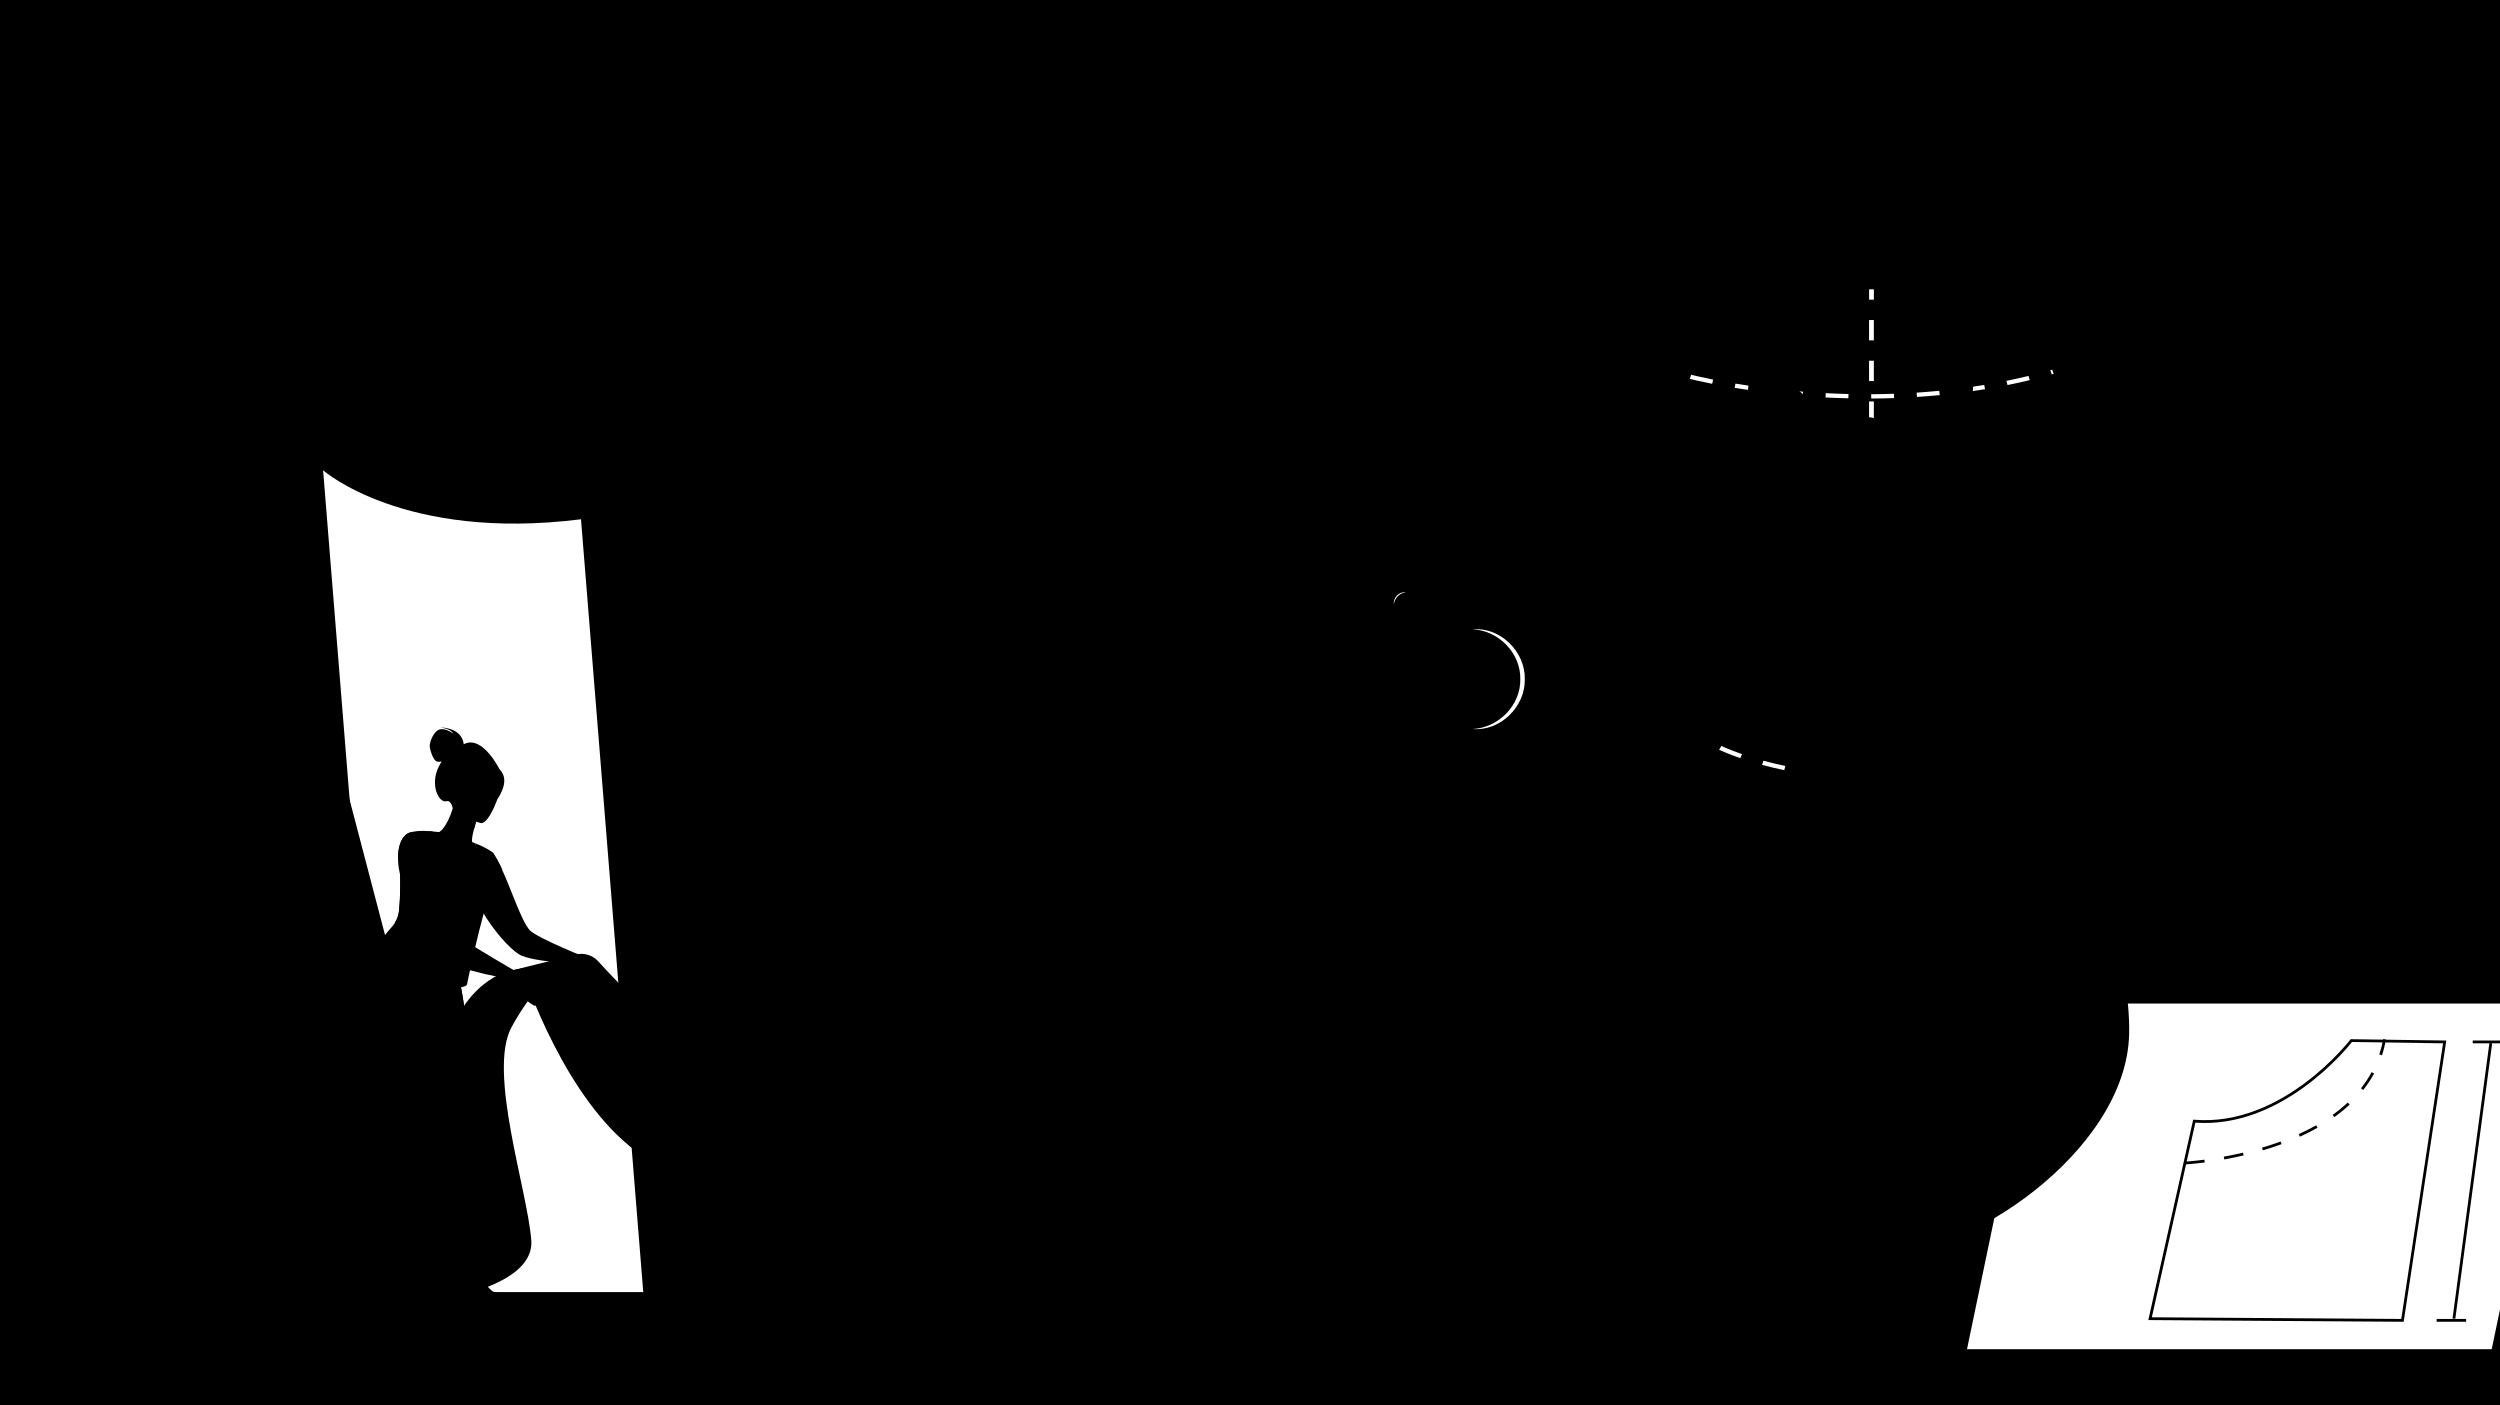<svg width="1071" height="602" viewBox="0 0 1071 602" fill="none" xmlns="http://www.w3.org/2000/svg">
<rect x="0" y="0" width="1071" height="602" fill="#808080" stroke="none"/>
<g clip-path="url(#clip0_4963_7703)">
<path d="M1081.36 -23.801H-4.898V702.079H1081.36V-23.801Z" fill="#ECEDF5" style="fill:#ECEDF5;fill:color(display-p3 0.925 0.929 0.961);fill-opacity:1;"/>
<path d="M1023.41 671.899C1023.08 672.679 965.319 673.609 964.909 674.389H866.479L837.669 674.309H579.729L504.399 674.229H305.809L222.859 674.149H72.859C72.859 674.149 72.609 673.519 72.109 672.269L72.029 672.109C72.029 672.109 71.949 671.949 71.949 671.879C71.619 671.249 -60.591 495.469 144.949 373.099C225.369 325.219 139.919 293.609 203.869 240.309C290.349 168.229 386.129 274.789 482.729 194.129C577.179 115.349 775.869 151.419 857.289 221.439C867.969 230.619 921.399 263.269 883.129 328.579C858.969 369.809 930.289 380.049 966.079 382.449C1088.48 390.669 1024.24 670.309 1023.41 671.869V671.899Z" fill="#F5F5FC" style="fill:#F5F5FC;fill:color(display-p3 0.961 0.961 0.988);fill-opacity:1;"/>
<path d="M369.173 442.787C368.253 442.787 367.313 442.517 366.533 441.977C365.403 441.197 364.563 439.737 365.613 437.977C367.103 435.467 367.423 432.417 367.423 432.387L367.983 432.427C367.973 432.557 367.653 435.587 366.123 438.177C365.353 439.477 365.643 440.767 366.903 441.637C368.093 442.457 369.713 442.567 370.863 441.917L371.183 442.287C370.593 442.627 369.893 442.787 369.183 442.787H369.173Z" fill="#FF6D00" style="fill:#FF6D00;fill:color(display-p3 1 0.427 0);fill-opacity:1;"/>
<path d="M375.613 398.108V432.418H365.863V398.008C367.913 398.148 369.903 398.208 371.513 398.208C372.713 398.208 374.123 398.178 375.613 398.108Z" fill="#263355" style="fill:#263355;fill:color(display-p3 0.15 0.201 0.333);fill-opacity:1;"/>
<path d="M387.033 406.258H375.613V412.388H387.033V406.258Z" fill="#263355" style="fill:#263355;fill:color(display-p3 0.15 0.201 0.333);fill-opacity:1;"/>
<path d="M385.871 409.326C385.871 406.146 388.451 403.566 391.631 403.566C394.811 403.566 397.391 406.146 397.391 409.326C397.391 412.506 394.811 415.086 391.631 415.086C388.451 415.086 385.871 412.506 385.871 409.326Z" fill="#263355" style="fill:#263355;fill:color(display-p3 0.15 0.201 0.333);fill-opacity:1;"/>
<path d="M367.262 421.129H360.852V426.179H367.262V421.129Z" fill="#263355" style="fill:#263355;fill:color(display-p3 0.15 0.201 0.333);fill-opacity:1;"/>
<path d="M404.212 446.086H334.762V447.726H404.212V446.086Z" fill="#171944" style="fill:#171944;fill:color(display-p3 0.09 0.098 0.267);fill-opacity:1;"/>
<path d="M371.111 446.088H370.881L370.121 432.418H371.911L371.111 446.088Z" fill="#171944" style="fill:#171944;fill:color(display-p3 0.09 0.098 0.267);fill-opacity:1;"/>
<path d="M373.914 446.088H373.694L372.934 432.418H374.714L373.914 446.088Z" fill="#171944" style="fill:#171944;fill:color(display-p3 0.09 0.098 0.267);fill-opacity:1;"/>
<path d="M374.87 446.089H369.76C368.79 446.089 368 445.229 368 444.179C368 443.859 368.24 443.609 368.53 443.609C368.82 443.609 369.06 443.869 369.06 444.179C369.06 444.599 369.38 444.939 369.76 444.939H374.87C375.26 444.939 375.57 444.599 375.57 444.179C375.57 443.859 375.81 443.609 376.1 443.609C376.39 443.609 376.63 443.869 376.63 444.179C376.63 445.229 375.84 446.089 374.87 446.089Z" fill="#263355" style="fill:#263355;fill:color(display-p3 0.15 0.201 0.333);fill-opacity:1;"/>
<path d="M354.141 394.969V383.609H388.901V394.969C388.901 397.389 377.541 398.219 371.511 398.219C365.481 398.219 354.141 397.389 354.141 394.969Z" fill="#171944" style="fill:#171944;fill:color(display-p3 0.09 0.098 0.267);fill-opacity:1;"/>
<path d="M705.532 259.301H689.642C685.003 259.301 681.242 263.062 681.242 267.701V350.351C681.242 354.99 685.003 358.751 689.642 358.751H705.532C710.171 358.751 713.932 354.99 713.932 350.351V267.701C713.932 263.062 710.171 259.301 705.532 259.301Z" fill="#3F4C6F" style="fill:#3F4C6F;fill:color(display-p3 0.247 0.298 0.435);fill-opacity:1;"/>
<path d="M695.629 265.529V538.559C695.629 546.949 688.829 553.739 680.449 553.739H322.969C314.579 553.739 307.789 546.939 307.789 538.559V462.719C307.789 454.329 314.589 447.539 322.979 447.539H536.529C562.989 442.629 583.029 419.429 583.029 391.549C583.029 360.089 557.529 334.589 526.069 334.589C525.499 334.589 524.939 334.589 524.369 334.619V334.589H428.229L425.899 360.219C424.619 374.369 412.749 385.209 398.529 385.209H347.399C333.189 385.209 321.319 374.369 320.029 360.219L314.039 294.309C310.409 254.339 341.879 219.879 382.019 219.879H649.969C675.189 219.879 695.629 240.319 695.629 265.539V265.529Z" fill="#A7A9C2" style="fill:#A7A9C2;fill:color(display-p3 0.655 0.663 0.761);fill-opacity:1;"/>
<path d="M695.629 522.348V538.558C695.629 546.948 688.829 553.738 680.449 553.738H322.969C314.579 553.738 307.789 546.938 307.789 538.558V522.348H695.639H695.629Z" fill="#3F4C6F" style="fill:#3F4C6F;fill:color(display-p3 0.247 0.298 0.435);fill-opacity:1;"/>
<path d="M691.821 521.119H308.241C307.531 521.119 306.961 520.549 306.961 519.839C306.961 519.129 307.531 518.559 308.241 518.559H691.821C692.531 518.559 693.101 519.129 693.101 519.839C693.101 520.549 692.531 521.119 691.821 521.119Z" fill="#C4C5D7" style="fill:#C4C5D7;fill:color(display-p3 0.769 0.772 0.843);fill-opacity:1;"/>
<path d="M388.969 252.918H373.109V318.758H388.969V252.918Z" fill="#ECEDF5" style="fill:#ECEDF5;fill:color(display-p3 0.925 0.929 0.961);fill-opacity:1;"/>
<path d="M388.899 386.489H388.879C388.169 386.489 387.609 385.899 387.609 385.189C388.129 343.069 388.359 221.709 388.359 220.499C388.359 219.789 388.939 219.219 389.639 219.219C390.349 219.219 390.919 219.799 390.919 220.499C390.919 221.699 390.689 343.079 390.169 385.209C390.169 385.909 389.589 386.479 388.889 386.479L388.899 386.489Z" fill="#C4C5D7" style="fill:#C4C5D7;fill:color(display-p3 0.769 0.772 0.843);fill-opacity:1;"/>
<path d="M219.249 582.853C212.519 587.173 204.889 587.863 196.819 584.663L194.449 555.263L216.879 553.453L219.249 582.853Z" fill="#B83E16" style="fill:#B83E16;fill:color(display-p3 0.722 0.243 0.086);fill-opacity:1;"/>
<path d="M247.321 563.894C221.521 574.384 195.161 576.884 168.161 570.274L138.441 201.474L217.601 195.094L247.321 563.894Z" fill="#ECEDF5" style="fill:#ECEDF5;fill:color(display-p3 0.925 0.929 0.961);fill-opacity:1;"/>
<path d="M217.52 194.082C217.9 198.762 200.48 203.992 178.62 205.752C156.76 207.512 138.73 205.142 138.35 200.462C137.97 195.782 155.39 190.552 177.25 188.792C199.11 187.032 217.14 189.402 217.52 194.082Z" fill="#CACCDE" style="fill:#CACCDE;fill:color(display-p3 0.792 0.8 0.871);fill-opacity:1;"/>
<path d="M188.019 195.322C181.289 199.642 173.659 200.332 165.589 197.132L163.219 167.732L185.649 165.922L188.019 195.322Z" fill="#171944" style="fill:#171944;fill:color(display-p3 0.09 0.098 0.267);fill-opacity:1;"/>
<path d="M138.428 201.473C138.428 201.473 172.948 232.043 248.898 222.453L277.548 578.043C277.548 578.043 229.998 599.193 168.138 570.273L138.418 201.473H138.428Z" fill="white" style="fill:white;fill-opacity:1;"/>
<path d="M186.45 583.061C181.39 587.741 175.02 589.481 167.69 587.971L161.25 563.371L180.01 558.461L186.45 583.061Z" fill="#B83E16" style="fill:#B83E16;fill:color(display-p3 0.722 0.243 0.086);fill-opacity:1;"/>
<path d="M207.411 562.741C187.101 575.531 165.101 581.631 141.181 580.081L60.391 271.551L126.621 254.211L207.421 562.751L207.411 562.741Z" fill="#D6DAEB" style="fill:#D6DAEB;fill:color(display-p3 0.84 0.854 0.92);fill-opacity:1;"/>
<path d="M126.389 253.36C127.419 257.28 113.419 264.34 95.129 269.13C76.839 273.92 61.179 274.62 60.159 270.71C59.129 266.79 73.129 259.73 91.419 254.94C109.709 250.15 125.369 249.45 126.389 253.36Z" fill="#BCC3E0" style="fill:#BCC3E0;fill:color(display-p3 0.737 0.764 0.878);fill-opacity:1;"/>
<path d="M101.548 258.85C96.488 263.53 90.118 265.27 82.788 263.76L76.348 239.16L95.118 234.25L101.558 258.85H101.548Z" fill="#171944" style="fill:#171944;fill:color(display-p3 0.09 0.098 0.267);fill-opacity:1;"/>
<path d="M1074.98 553.531H72.34V579.141H1074.98V553.531Z" fill="#D8D9E6" style="fill:#D8D9E6;fill:color(display-p3 0.847 0.851 0.902);fill-opacity:1;"/>
<path d="M1074.97 577.73H111.41V679.641H1074.97V577.73Z" fill="#D8D9E6" style="fill:#D8D9E6;fill:color(display-p3 0.847 0.851 0.902);fill-opacity:1;"/>
<path d="M1074.97 577.73H111.41V603.42H1074.97V577.73Z" fill="#7F8CA7" style="fill:#7F8CA7;fill:color(display-p3 0.498 0.549 0.655);fill-opacity:1;"/>
<path d="M757.369 555.98H645.209C640.697 555.98 637.039 559.638 637.039 564.151V565.13C637.039 569.643 640.697 573.3 645.209 573.3H757.369C761.881 573.3 765.539 569.643 765.539 565.13V564.151C765.539 559.638 761.881 555.98 757.369 555.98Z" fill="#171944" style="fill:#171944;fill:color(display-p3 0.09 0.098 0.267);fill-opacity:1;"/>
<path d="M757.31 562.48C756.58 562.96 755.71 563.37 754.68 563.74C750.28 565.35 744.54 564.43 739.91 564.45C728.71 564.49 717.51 564.53 706.31 564.57C693.76 564.62 681.22 564.66 668.67 564.71C662.27 564.73 655.36 564.64 649.43 561.92C641.65 558.36 642.23 554.8 643.83 547.33C644.84 542.61 647.43 538.34 650.59 534.75C658.71 525.53 669.74 519.05 681.55 515.82C688.69 513.87 696.12 512.61 703.54 512.85C708.97 513.03 714.8 512.9 720.08 514.39C726.65 516.24 733.14 517.01 739.14 520.49C748.66 526.02 756.4 534.85 759.24 545.62C759.24 545.64 759.24 545.66 759.25 545.68C760.11 548.97 760.51 552.39 760.44 555.79C760.37 559.12 759.44 561.09 757.3 562.49L757.31 562.48Z" fill="#727E9C" style="fill:#727E9C;fill:color(display-p3 0.447 0.494 0.612);fill-opacity:1;"/>
<path d="M759.259 545.671C759.259 545.671 759.259 545.631 759.249 545.611C756.409 534.841 748.669 526.011 739.149 520.481C737.319 519.411 735.439 518.601 733.519 517.941C740.829 523.431 746.559 531.011 748.919 539.941C748.919 539.961 748.919 539.981 748.929 540.001C749.789 543.291 750.189 546.711 750.119 550.111C750.049 553.441 749.119 555.411 746.979 556.811C746.249 557.291 745.379 557.701 744.349 558.071C739.949 559.681 734.209 558.761 729.579 558.781C718.379 558.821 707.179 558.861 695.979 558.901C683.429 558.951 670.889 558.991 658.339 559.041C653.619 559.061 648.629 559.011 643.949 557.891C644.929 559.351 646.629 560.641 649.429 561.921C655.359 564.631 662.269 564.731 668.669 564.711C681.219 564.661 693.759 564.621 706.309 564.571C717.509 564.531 728.709 564.491 739.909 564.451C744.539 564.431 750.279 565.351 754.679 563.741C755.709 563.361 756.579 562.951 757.309 562.481C759.459 561.081 760.379 559.111 760.449 555.781C760.519 552.381 760.129 548.961 759.259 545.671Z" fill="#5F6B8A" style="fill:#5F6B8A;fill:color(display-p3 0.372 0.42 0.541);fill-opacity:1;"/>
<path d="M679.787 543.551C679.027 540.261 677.037 529.391 675.427 520.651C674.657 516.451 673.988 512.831 673.688 511.271L676.188 510.781C676.498 512.351 677.168 515.981 677.938 520.191C679.457 528.441 681.528 539.741 682.278 542.981L679.797 543.551H679.787Z" fill="#C4C5D7" style="fill:#C4C5D7;fill:color(display-p3 0.769 0.772 0.843);fill-opacity:1;"/>
<path d="M671.169 509.01C671.169 509.37 671.219 509.73 671.359 510.06C671.649 510.75 672.319 511.2 673.009 511.49C674.089 511.93 675.369 512.02 676.419 511.49C677.459 510.96 678.179 509.72 677.889 508.59C676.989 504.98 671.069 504.67 671.169 509.02V509.01Z" fill="#F36E21" style="fill:#F36E21;fill:color(display-p3 0.953 0.431 0.129);fill-opacity:1;"/>
<path d="M699.857 534.597L697.307 534.527C697.607 524.067 697.997 503.347 697.297 499.767L699.797 499.277C700.727 504.037 699.897 533.357 699.857 534.607V534.597Z" fill="#C4C5D7" style="fill:#C4C5D7;fill:color(display-p3 0.769 0.772 0.843);fill-opacity:1;"/>
<path d="M694.779 497.499C694.779 497.859 694.829 498.219 694.969 498.549C695.259 499.239 695.929 499.689 696.619 499.979C697.699 500.419 698.979 500.509 700.029 499.979C701.069 499.449 701.789 498.209 701.499 497.079C700.599 493.469 694.679 493.159 694.779 497.509V497.499Z" fill="#F36E21" style="fill:#F36E21;fill:color(display-p3 0.953 0.431 0.129);fill-opacity:1;"/>
<path d="M686.237 521.159C685.907 520.039 678.207 493.799 677.297 489.119L679.797 488.629C680.687 493.189 688.607 520.169 688.687 520.439L686.247 521.159H686.237Z" fill="#C4C5D7" style="fill:#C4C5D7;fill:color(display-p3 0.769 0.772 0.843);fill-opacity:1;"/>
<path d="M674.779 486.87C674.779 487.23 674.829 487.59 674.969 487.92C675.259 488.61 675.929 489.06 676.619 489.35C677.699 489.79 678.979 489.88 680.029 489.35C681.069 488.82 681.789 487.58 681.499 486.45C680.599 482.84 674.679 482.53 674.779 486.88V486.87Z" fill="#F36E21" style="fill:#F36E21;fill:color(display-p3 0.953 0.431 0.129);fill-opacity:1;"/>
<path d="M662.668 531.023C662.428 530.393 656.668 515.513 655.738 510.783L658.238 510.293C659.118 514.803 664.988 529.943 665.038 530.103L662.668 531.023Z" fill="#C4C5D7" style="fill:#C4C5D7;fill:color(display-p3 0.769 0.772 0.843);fill-opacity:1;"/>
<path d="M653.218 508.422C653.218 508.772 653.268 509.122 653.408 509.442C653.698 510.102 654.368 510.552 655.058 510.822C656.918 511.562 658.148 511.032 658.858 509.242C658.958 508.982 658.978 508.692 658.968 508.402C658.948 507.672 658.798 506.912 658.368 506.312C656.638 503.882 653.148 505.952 653.208 508.422H653.218Z" fill="#F36E21" style="fill:#F36E21;fill:color(display-p3 0.953 0.431 0.129);fill-opacity:1;"/>
<path d="M657.781 542.811C657.351 542.071 647.221 524.691 646.281 519.861L648.781 519.371C649.501 523.031 657.111 536.611 659.991 541.531L657.791 542.811H657.781Z" fill="#C4C5D7" style="fill:#C4C5D7;fill:color(display-p3 0.769 0.772 0.843);fill-opacity:1;"/>
<path d="M643.761 517.5C643.761 517.85 643.811 518.2 643.951 518.52C644.241 519.18 644.911 519.63 645.601 519.9C647.461 520.64 648.691 520.11 649.401 518.32C649.501 518.06 649.521 517.77 649.511 517.48C649.491 516.75 649.341 515.99 648.911 515.39C647.181 512.96 643.691 515.03 643.751 517.5H643.761Z" fill="#F36E21" style="fill:#F36E21;fill:color(display-p3 0.953 0.431 0.129);fill-opacity:1;"/>
<path d="M716.07 548.543L713.59 547.973C715.27 540.653 718.34 527.153 719.16 522.953L721.66 523.443C720.62 528.733 716.26 547.733 716.07 548.543Z" fill="#C4C5D7" style="fill:#C4C5D7;fill:color(display-p3 0.769 0.772 0.843);fill-opacity:1;"/>
<path d="M724.179 521.182C724.179 521.542 724.129 521.902 723.989 522.232C723.699 522.922 723.029 523.372 722.339 523.662C721.259 524.102 719.979 524.192 718.929 523.662C717.889 523.132 717.169 521.892 717.459 520.762C718.359 517.152 724.279 516.842 724.179 521.192V521.182Z" fill="#F36E21" style="fill:#F36E21;fill:color(display-p3 0.953 0.431 0.129);fill-opacity:1;"/>
<path d="M713.69 529.331L711.25 528.611C711.33 528.341 719.24 501.361 720.14 496.801L722.64 497.291C721.72 501.971 714.02 528.211 713.7 529.331H713.69Z" fill="#C4C5D7" style="fill:#C4C5D7;fill:color(display-p3 0.769 0.772 0.843);fill-opacity:1;"/>
<path d="M725.152 495.03C725.152 495.39 725.102 495.75 724.962 496.08C724.672 496.77 724.002 497.22 723.312 497.51C722.232 497.95 720.952 498.04 719.902 497.51C718.862 496.98 718.142 495.74 718.432 494.61C719.332 491 725.252 490.69 725.152 495.04V495.03Z" fill="#F36E21" style="fill:#F36E21;fill:color(display-p3 0.953 0.431 0.129);fill-opacity:1;"/>
<path d="M734.49 537.02L732.48 535.46C738.09 528.24 749.111 513.73 750.701 510.43L753 511.53C750.9 515.9 735.17 536.16 734.5 537.02H734.49Z" fill="#C4C5D7" style="fill:#C4C5D7;fill:color(display-p3 0.769 0.772 0.843);fill-opacity:1;"/>
<path d="M756.02 509.88C755.92 510.21 755.79 510.54 755.58 510.82C755.13 511.39 754.37 511.65 753.64 511.74C751.66 511.98 750.59 511.17 750.36 509.26C750.33 508.98 750.38 508.69 750.46 508.42C750.66 507.71 751 507.02 751.57 506.54C753.85 504.62 756.71 507.51 756.03 509.88H756.02Z" fill="#F36E21" style="fill:#F36E21;fill:color(display-p3 0.953 0.431 0.129);fill-opacity:1;"/>
<path d="M729.88 521.56L727.48 520.72C727.58 520.43 737.63 491.71 738.48 487.18L740.98 487.65C740.09 492.37 730.29 520.37 729.88 521.56Z" fill="#C4C5D7" style="fill:#C4C5D7;fill:color(display-p3 0.769 0.772 0.843);fill-opacity:1;"/>
<path d="M743.481 485.271C743.481 485.621 743.431 485.971 743.291 486.291C743.001 486.961 742.341 487.401 741.651 487.681C739.801 488.431 738.561 487.921 737.831 486.131C737.721 485.871 737.711 485.581 737.711 485.291C737.721 484.561 737.871 483.801 738.301 483.191C740.011 480.751 743.511 482.801 743.471 485.261L743.481 485.271Z" fill="#F36E21" style="fill:#F36E21;fill:color(display-p3 0.953 0.431 0.129);fill-opacity:1;"/>
<path d="M708.874 504.403L707.387 514.777L709.911 515.139L711.398 504.765L708.874 504.403Z" fill="#C4C5D7" style="fill:#C4C5D7;fill:color(display-p3 0.769 0.772 0.843);fill-opacity:1;"/>
<path d="M713.1 501.442C713.2 501.772 713.26 502.122 713.22 502.472C713.14 503.192 712.64 503.812 712.06 504.282C710.51 505.542 709.17 505.412 707.96 503.912C707.78 503.692 707.68 503.422 707.6 503.152C707.4 502.442 707.32 501.682 707.55 500.972C708.47 498.142 712.42 499.072 713.1 501.442Z" fill="#F36E21" style="fill:#F36E21;fill:color(display-p3 0.953 0.431 0.129);fill-opacity:1;"/>
<path d="M743.818 547.362L741.938 545.643C745.777 541.433 756.058 529.743 757.528 526.312L759.867 527.312C757.927 531.843 744.398 546.722 743.818 547.352V547.362Z" fill="#C4C5D7" style="fill:#C4C5D7;fill:color(display-p3 0.769 0.772 0.843);fill-opacity:1;"/>
<path d="M762.816 525.532C762.736 525.872 762.616 526.202 762.416 526.492C761.996 527.082 761.246 527.372 760.516 527.502C758.546 527.832 757.446 527.062 757.126 525.162C757.076 524.882 757.126 524.592 757.186 524.322C757.356 523.602 757.666 522.902 758.216 522.402C760.416 520.392 763.386 523.142 762.816 525.542V525.532Z" fill="#F36E21" style="fill:#F36E21;fill:color(display-p3 0.953 0.431 0.129);fill-opacity:1;"/>
<path d="M630.902 317.748C645.703 317.748 657.702 305.75 657.702 290.948C657.702 276.147 645.703 264.148 630.902 264.148C616.1 264.148 604.102 276.147 604.102 290.948C604.102 305.75 616.1 317.748 630.902 317.748Z" fill="#3F4C6F" style="fill:#3F4C6F;fill:color(display-p3 0.247 0.298 0.435);fill-opacity:1;"/>
<path d="M602.262 267.269C606.906 267.269 610.672 263.504 610.672 258.859C610.672 254.214 606.906 250.449 602.262 250.449C597.617 250.449 593.852 254.214 593.852 258.859C593.852 263.504 597.617 267.269 602.262 267.269Z" fill="#171944" style="fill:#171944;fill:color(display-p3 0.09 0.098 0.267);fill-opacity:1;"/>
<path d="M597.15 258.858C596.72 256.048 599.45 253.318 602.27 253.738C599.56 254.078 597.49 256.148 597.15 258.858Z" fill="white" style="fill:white;fill-opacity:1;"/>
<path d="M630.902 269.589C642.732 268.589 653.472 279.139 653.222 290.949C653.482 302.759 642.732 313.319 630.902 312.309C642.072 311.749 651.482 302.079 651.302 290.949C651.492 279.819 642.072 270.139 630.902 269.589Z" fill="white" style="fill:white;fill-opacity:1;"/>
<path d="M419.96 209.23H404.02V219.59H419.96V209.23Z" fill="#171944" style="fill:#171944;fill:color(display-p3 0.09 0.098 0.267);fill-opacity:1;"/>
<path d="M439.84 245.9C439.84 243.7 441.62 241.91 443.83 241.91C446.04 241.91 447.82 243.69 447.82 245.9C447.82 248.11 446.04 249.89 443.83 249.89C441.62 249.89 439.84 248.11 439.84 245.9Z" fill="#3F4C6F" style="fill:#3F4C6F;fill:color(display-p3 0.247 0.298 0.435);fill-opacity:1;"/>
<path d="M455.488 245.9C455.488 243.7 457.268 241.91 459.478 241.91C461.688 241.91 463.468 243.69 463.468 245.9C463.468 248.11 461.688 249.89 459.478 249.89C457.268 249.89 455.488 248.11 455.488 245.9Z" fill="#3F4C6F" style="fill:#3F4C6F;fill:color(display-p3 0.247 0.298 0.435);fill-opacity:1;"/>
<path d="M471.129 245.9C471.129 243.7 472.909 241.91 475.119 241.91C477.329 241.91 479.109 243.69 479.109 245.9C479.109 248.11 477.329 249.89 475.119 249.89C472.909 249.89 471.129 248.11 471.129 245.9Z" fill="#3F4C6F" style="fill:#3F4C6F;fill:color(display-p3 0.247 0.298 0.435);fill-opacity:1;"/>
<path d="M413.34 198.969H410.75V212.919H413.34V198.969Z" fill="#171944" style="fill:#171944;fill:color(display-p3 0.09 0.098 0.267);fill-opacity:1;"/>
<path d="M630.95 225.249C629.83 225.249 628.91 224.339 628.91 223.209V134.899C628.91 133.779 629.82 132.859 630.95 132.859C632.07 132.859 632.99 133.769 632.99 134.899V223.209C632.99 224.329 632.08 225.249 630.95 225.249Z" fill="#0C0D25" style="fill:#0C0D25;fill:color(display-p3 0.047 0.051 0.145);fill-opacity:1;"/>
<path d="M650.351 214.888H615.091C611.621 214.888 608.861 211.968 609.061 208.508L609.631 198.618V198.528L610.021 191.858L611.091 173.278L611.431 167.428L612.251 153.228L612.551 148.038C612.731 144.848 615.381 142.348 618.571 142.348H646.231C647.211 142.348 648.141 142.578 648.951 142.998C650.791 143.928 652.101 145.788 652.251 147.978L652.541 152.148L653.351 164.138L653.481 166.028L654.821 185.768L655.891 201.558L656.361 208.458C656.601 211.948 653.831 214.908 650.331 214.908L650.351 214.888Z" fill="#FF6D00" style="fill:#FF6D00;fill:color(display-p3 1 0.427 0);fill-opacity:1;"/>
<path d="M611.101 173.271C611.101 173.271 629.821 175.441 653.371 164.121L654.101 174.841C654.101 174.841 642.851 188.761 610.031 191.851L611.111 173.271H611.101Z" fill="#E86300" style="fill:#E86300;fill:color(display-p3 0.91 0.388 0);fill-opacity:1;"/>
<path d="M655.911 201.54C655.911 201.54 649.911 208.79 637.161 214.88H615.091C611.621 214.88 608.861 211.96 609.061 208.5L609.631 198.61V198.52C609.631 198.52 631.291 197.07 654.831 185.75L655.901 201.54H655.911Z" fill="#E86300" style="fill:#E86300;fill:color(display-p3 0.91 0.388 0);fill-opacity:1;"/>
<path d="M652.551 152.12C648.581 155.78 636.501 164.77 611.441 167.41L612.261 153.21C620.691 153.66 634.571 152.48 648.971 142.98C650.811 143.91 652.121 145.77 652.271 147.96L652.561 152.13L652.551 152.12Z" fill="#E86300" style="fill:#E86300;fill:color(display-p3 0.91 0.388 0);fill-opacity:1;"/>
<path d="M483.761 177.239C483.061 177.429 484.941 195.649 410.901 199.299L390.271 219.389C390.121 219.309 389.961 219.249 389.781 219.249L410.711 198.859H410.791C484.811 195.219 482.941 176.999 483.641 176.809L483.761 177.239Z" fill="#FF6D00" style="fill:#FF6D00;fill:color(display-p3 1 0.427 0);fill-opacity:1;"/>
<path d="M527.681 269.232C528.281 269.922 528.361 270.692 528.061 271.512C528.061 271.512 528.061 271.512 528.061 271.522C527.511 273.042 525.691 274.742 523.581 276.442C523.311 276.662 523.071 276.862 522.861 277.042C522.811 277.092 522.751 277.142 522.701 277.182C522.661 277.222 522.621 277.262 522.581 277.292C520.611 279.112 521.351 279.522 517.811 283.212C513.781 287.412 511.001 287.482 510.211 287.102C509.541 286.772 510.901 284.552 512.401 282.052C512.471 281.932 512.541 281.812 512.621 281.692C512.821 281.362 513.021 281.022 513.221 280.692C514.981 277.682 514.531 276.272 514.111 271.782C513.771 268.142 508.441 251.432 508.441 251.432L516.171 250.102C516.171 250.102 518.501 263.402 521.061 265.452C522.431 266.542 523.971 266.562 525.291 267.372C525.381 267.432 525.471 267.482 525.561 267.542C526.311 268.042 527.071 268.552 527.681 269.242V269.232Z" fill="#BF6A4C" style="fill:#BF6A4C;fill:color(display-p3 0.749 0.416 0.298);fill-opacity:1;"/>
<path d="M527.685 269.232C528.285 269.922 528.365 270.692 528.065 271.512C528.065 271.512 528.065 271.512 528.065 271.522C527.395 273.042 525.615 274.732 523.575 276.422C523.305 276.642 523.075 276.842 522.865 277.032C522.815 277.082 522.755 277.132 522.705 277.172C522.665 277.212 522.625 277.252 522.585 277.282C520.615 279.102 521.355 279.512 517.815 283.202C513.785 287.402 511.005 287.472 510.215 287.092C509.545 286.762 510.905 284.542 512.405 282.042C513.195 281.752 516.835 280.272 519.595 276.742C522.025 273.642 523.645 269.662 525.295 267.352C525.385 267.412 525.475 267.462 525.565 267.522C526.315 268.022 527.075 268.532 527.685 269.222V269.232Z" fill="#171944" style="fill:#171944;fill:color(display-p3 0.09 0.098 0.267);fill-opacity:1;"/>
<path d="M465.343 264.402C464.863 266.792 461.463 266.392 457.663 265.462C453.863 264.532 454.763 265.642 449.353 265.042C443.943 264.442 442.303 262.422 442.143 261.622C441.993 260.912 444.673 260.652 447.533 260.322C447.893 260.282 448.253 260.232 448.613 260.192C451.853 259.782 454.223 257.702 457.163 255.982C459.943 254.362 464.103 247.742 464.103 247.742L471.523 248.332C471.523 248.332 467.633 254.242 466.123 256.812C465.233 258.322 465.283 260.322 465.393 261.872C465.453 262.712 465.503 263.572 465.333 264.412L465.343 264.402Z" fill="#BF6A4C" style="fill:#BF6A4C;fill:color(display-p3 0.749 0.416 0.298);fill-opacity:1;"/>
<path d="M457.663 265.46C453.863 264.53 454.763 265.64 449.353 265.04C443.943 264.44 442.303 262.42 442.143 261.62C441.993 260.91 444.673 260.65 447.533 260.32L447.563 260.38C447.563 260.38 450.803 262.68 455.313 262.79C458.983 262.88 462.873 261.83 465.403 261.87C465.463 262.71 465.513 263.57 465.343 264.41C464.863 266.8 461.463 266.4 457.663 265.47V265.46Z" fill="#171944" style="fill:#171944;fill:color(display-p3 0.09 0.098 0.267);fill-opacity:1;"/>
<path d="M493.772 216.972L500.702 235.632L509.752 260.002C509.752 260.002 512.212 260.242 514.562 259.562C516.732 258.932 519.212 257.302 519.212 257.302C519.212 257.302 516.702 231.142 512.012 216.122C510.812 212.272 509.462 209.152 507.972 207.392C500.702 198.802 493.762 216.972 493.762 216.972H493.772Z" fill="#B7B8D0" style="fill:#B7B8D0;fill:color(display-p3 0.718 0.723 0.814);fill-opacity:1;"/>
<path d="M500.824 187.33C505.364 185.86 518.324 187.75 531.344 190.29L534.074 185.79L562.194 183.59C562.194 183.59 571.474 204.16 566.394 217.27C565.644 219.2 564.164 220.43 561.634 220.47H561.224C561.224 220.47 544.494 220.47 539.054 220.47C525.074 220.47 509.464 210.86 507.444 210.45C504.144 209.79 502.814 216.4 499.514 223.34C496.204 230.28 468.444 254.08 468.444 254.08C468.444 254.08 464.174 254.12 462.414 253.46C460.514 252.75 459.824 251.83 459.824 251.83C459.824 251.83 490.584 190.63 500.834 187.32L500.824 187.33Z" fill="#C4C5D7" style="fill:#C4C5D7;fill:color(display-p3 0.769 0.772 0.843);fill-opacity:1;"/>
<path d="M529.023 144.18C537.503 151.84 558.183 165.44 558.303 165.39C558.303 165.39 564.923 169.84 569.693 168.08C577.643 165.14 584.223 153.73 574.153 140.2C569.133 133.45 564.793 131.09 566.293 122.54C567.913 113.28 564.313 101.35 553.623 100.29C552.733 100.2 547.333 99.19 543.393 100.21C533.353 102.79 514.913 138.66 529.033 144.18H529.023Z" fill="#2B0E0D" style="fill:#2B0E0D;fill:color(display-p3 0.169 0.055 0.051);fill-opacity:1;"/>
<path d="M541.504 139.131C541.504 139.131 546.204 142.161 549.774 141.491C553.134 140.861 556.384 136.501 556.344 136.481C554.974 136.091 553.974 134.421 554.674 126.211L554.034 126.281L543.284 127.511C543.284 127.511 543.254 130.861 543.004 134.001C542.794 136.631 542.134 138.901 541.504 139.141V139.131Z" fill="#BF6A4C" style="fill:#BF6A4C;fill:color(display-p3 0.749 0.416 0.298);fill-opacity:1;"/>
<path d="M543.284 127.509C543.284 127.509 543.254 130.859 543.004 133.999C548.934 134.319 552.514 129.169 554.034 126.289L543.284 127.519V127.509Z" fill="#A65C42" style="fill:#A65C42;fill:color(display-p3 0.651 0.361 0.259);fill-opacity:1;"/>
<path d="M541.063 130.319C541.063 130.319 555.053 131.699 555.773 122.969C556.503 114.249 558.793 108.549 549.893 107.299C540.993 106.049 538.983 109.239 538.023 112.089C537.073 114.939 537.433 129.739 541.053 130.319H541.063Z" fill="#BF6A4C" style="fill:#BF6A4C;fill:color(display-p3 0.749 0.416 0.298);fill-opacity:1;"/>
<path d="M542.562 105.931C542.562 105.931 544.322 116.591 552.292 119.121C558.102 120.971 560.732 119.751 560.732 119.751C560.732 119.751 557.933 116.041 556.943 110.881C556.653 109.361 555.572 108.111 554.102 107.631C549.972 106.271 544.973 102.561 542.562 105.941V105.931Z" fill="#2B0E0D" style="fill:#2B0E0D;fill:color(display-p3 0.169 0.055 0.051);fill-opacity:1;"/>
<path d="M545.192 108.199C545.192 108.199 542.552 108.789 540.222 112.189C538.942 114.049 537.462 118.739 537.722 120.809C537.722 120.809 535.272 110.949 538.842 107.279C542.632 103.389 545.192 108.209 545.192 108.209V108.199Z" fill="#2B0E0D" style="fill:#2B0E0D;fill:color(display-p3 0.169 0.055 0.051);fill-opacity:1;"/>
<path d="M566.991 168.009C566.741 169.069 566.531 170.039 566.351 170.939C566.071 172.389 565.871 173.639 565.731 174.749C565.301 178.189 565.431 180.229 565.141 182.459C564.981 183.709 564.691 185.019 564.091 186.659C563.511 188.259 548.311 189.679 539.661 189.109C536.911 188.929 534.821 188.539 534.081 187.899C531.001 185.219 531.301 191.109 530.881 162.919C530.681 149.169 542.551 136.919 542.551 136.919C542.551 136.919 543.501 142.799 555.281 135.799C555.701 135.559 560.341 142.419 564.801 150.879C569.721 160.219 568.371 162.199 566.981 168.019L566.991 168.009Z" fill="#171944" style="fill:#171944;fill:color(display-p3 0.09 0.098 0.267);fill-opacity:1;"/>
<path d="M500.703 235.631L509.753 260.001C509.753 260.001 512.213 260.241 514.563 259.561C516.733 258.931 519.213 257.301 519.213 257.301C519.213 257.301 516.703 231.141 512.013 216.121L500.703 235.641V235.631Z" fill="#C4C5D7" style="fill:#C4C5D7;fill:color(display-p3 0.769 0.772 0.843);fill-opacity:1;"/>
<path d="M542.563 136.91C542.563 136.91 530.443 138.96 529.023 144.18C527.603 149.4 517.773 178.58 517.773 178.58C517.773 178.58 525.393 181.18 528.233 178.33C531.083 175.48 538.133 151.93 538.133 151.93L542.563 136.91Z" fill="#171944" style="fill:#171944;fill:color(display-p3 0.09 0.098 0.267);fill-opacity:1;"/>
<path d="M493.153 171.87L490.283 170.73C490.283 170.73 488.553 170.35 487.623 170.64C486.693 170.93 484.353 170.9 484.343 171.29C484.333 171.67 487.003 172.86 487.003 172.86L487.083 172.83C486.073 175.13 480.993 176.44 480.753 177.28C480.453 178.3 482.813 178.83 484.103 179.15C485.393 179.47 488.543 179.44 490.093 177.8C491.233 176.6 493.153 174.96 493.153 174.96V171.87Z" fill="#BF6A4C" style="fill:#BF6A4C;fill:color(display-p3 0.749 0.416 0.298);fill-opacity:1;"/>
<path d="M521.141 168.489L491.801 170.729C491.801 170.729 491.191 173.569 493.081 176.799C493.081 176.799 519.551 181.969 526.461 179.329C533.371 176.689 532.591 164.219 532.591 164.219L521.151 168.479L521.141 168.489Z" fill="#171944" style="fill:#171944;fill:color(display-p3 0.09 0.098 0.267);fill-opacity:1;"/>
<path d="M539.431 168.999L537.481 166.599C537.481 166.599 536.161 165.419 535.201 165.219C534.241 165.019 532.221 163.849 532.031 164.179C531.831 164.509 533.581 166.849 533.581 166.849H533.671C531.661 168.369 526.591 167.039 525.971 167.659C525.211 168.409 527.011 170.019 527.981 170.929C528.951 171.839 531.711 173.349 533.871 172.679C535.451 172.189 537.931 171.689 537.931 171.689L539.441 168.999H539.431Z" fill="#BF6A4C" style="fill:#BF6A4C;fill:color(display-p3 0.749 0.416 0.298);fill-opacity:1;"/>
<path d="M565.734 174.751C565.304 178.191 565.434 180.231 565.144 182.461C554.144 182.501 539.434 173.961 539.434 173.961L565.734 174.751Z" fill="#0C0D25" style="fill:#0C0D25;fill:color(display-p3 0.047 0.051 0.145);fill-opacity:1;"/>
<path d="M539.434 166.739C539.434 166.739 556.574 166.229 559.464 156.489C562.634 145.789 566.194 160.889 566.194 160.889L564.304 170.529H545.494L539.434 166.739Z" fill="#0C0D25" style="fill:#0C0D25;fill:color(display-p3 0.047 0.051 0.145);fill-opacity:1;"/>
<path d="M555.294 135.791C555.294 135.791 566.424 136.521 569.204 140.861C571.984 145.201 575.434 167.231 573.994 174.801C572.544 182.371 536.914 173.351 536.914 173.351L538.054 166.781C538.054 166.781 558.624 166.901 559.794 164.221C561.354 160.661 555.304 135.781 555.304 135.781L555.294 135.791Z" fill="#171944" style="fill:#171944;fill:color(display-p3 0.09 0.098 0.267);fill-opacity:1;"/>
<path d="M640.551 164.422L611.371 168.592C568.181 173.182 544.661 170.382 532.511 167.202C532.391 167.172 532.271 167.242 532.241 167.362C532.211 167.482 532.281 167.602 532.401 167.632C543.131 170.442 556.491 171.452 570.171 171.452C583.851 171.452 599.041 170.352 611.351 169.042L640.631 164.852C640.601 164.712 640.571 164.562 640.551 164.422Z" fill="#FF6D00" style="fill:#FF6D00;fill:color(display-p3 1 0.427 0);fill-opacity:1;"/>
<path d="M498.68 175.68C494.57 175.68 490.06 175.47 485.15 174.96C485.03 174.95 484.94 174.84 484.95 174.72C484.96 174.6 485.08 174.51 485.19 174.52C512.75 177.36 527.74 170.8 527.89 170.73C528 170.68 528.13 170.73 528.18 170.84C528.23 170.95 528.18 171.08 528.07 171.13C527.95 171.19 517.71 175.67 498.67 175.67L498.68 175.68Z" fill="#FF6D00" style="fill:#FF6D00;fill:color(display-p3 1 0.427 0);fill-opacity:1;"/>
<path d="M219.999 415.568C219.999 415.568 201.009 417.368 190.819 447.118C180.629 476.868 183.599 532.358 176.069 537.918C168.539 543.478 127.939 529.278 124.689 538.408C121.439 547.538 124.689 548.618 115.759 544.288C106.829 539.958 91.669 538.468 94.919 545.708C98.169 552.948 78.139 548.098 78.679 557.968H180.889C180.889 557.968 229.279 552.948 227.599 531.298C225.919 509.648 208.849 459.168 219.119 440.078C229.399 420.988 242.829 411.078 242.829 411.078L219.989 415.568H219.999Z" fill="#F36E21" style="fill:#F36E21;fill:color(display-p3 0.953 0.431 0.129);fill-opacity:1;"/>
<path d="M205.678 550.7L201.378 552.3C201.378 552.3 182.718 526.42 180.428 503.66C180.018 499.6 180.158 495.66 181.038 492.02C181.038 492.02 180.858 490.98 180.538 489.14C180.388 488.28 180.208 487.25 179.998 486.06C179.388 482.58 178.558 477.83 177.598 472.41C175.398 459.95 172.558 444.02 170.348 432.31L171.508 431.94L184.028 427.9L186.618 419.68L195.938 417.23C195.938 417.23 198.018 421.31 199.888 440.55C200.228 443.07 200.548 445.86 200.778 448.88C201.508 458.1 201.558 469.53 199.888 482.6C199.458 485.95 198.918 489.4 198.248 492.95C197.758 495.55 197.688 499.1 197.888 503.17C198.828 521.78 205.658 550.71 205.658 550.71L205.678 550.7Z" fill="#171944" style="fill:#171944;fill:color(display-p3 0.09 0.098 0.267);fill-opacity:1;"/>
<path d="M200.799 448.869L180.549 489.129C180.399 488.269 180.219 487.239 180.009 486.049C179.399 482.569 178.569 477.819 177.609 472.399C175.409 459.939 172.569 444.009 170.359 432.299L171.519 431.929L184.039 427.889L186.629 419.669L195.949 417.219C195.949 417.219 198.029 421.299 199.899 440.539C200.239 443.059 200.559 445.849 200.789 448.869H200.799Z" fill="#0C0D25" style="fill:#0C0D25;fill:color(display-p3 0.047 0.051 0.145);fill-opacity:1;"/>
<path d="M191.886 422.389L191.416 418.369C183.566 420.459 162.576 412.539 162.576 412.539C162.576 412.539 154.966 419.229 155.966 435.259C156.456 443.079 157.346 476.329 158.276 486.169C158.616 489.739 158.906 492.269 159.026 493.289C159.066 493.599 158.956 493.889 158.796 494.159C157.426 496.479 156.296 498.899 155.366 501.379C146.236 525.709 156.776 555.669 156.776 555.669L159.506 554.569C159.506 554.569 165.506 521.229 170.376 506.499C171.206 503.999 171.996 502.039 172.726 500.869C174.846 497.449 176.806 491.869 178.596 485.219C181.966 472.659 184.686 456.319 186.486 443.709C186.736 443.719 191.886 422.389 191.886 422.389Z" fill="#171944" style="fill:#171944;fill:color(display-p3 0.09 0.098 0.267);fill-opacity:1;"/>
<path d="M248.257 409.031L247.667 412.961C247.667 412.961 247.407 412.961 246.957 412.931C245.527 412.831 242.047 412.641 238.117 412.211C232.197 411.621 225.177 410.581 222.387 408.861C218.127 406.261 211.137 398.301 206.587 390.331C206.457 390.131 206.357 389.941 206.257 389.741C203.887 385.511 202.227 381.321 202.097 377.971C201.997 375.921 202.227 374.171 202.647 372.641C203.197 370.621 204.107 369.031 205.057 367.831C205.187 367.641 205.317 367.441 205.517 367.281C207.077 365.431 208.607 364.651 208.607 364.651C209.387 364.321 210.237 364.711 211.107 365.661V365.691C211.827 366.441 212.607 367.581 213.347 369.011C213.377 369.041 213.417 369.071 213.417 369.111C213.577 369.401 213.747 369.731 213.937 370.091C213.997 370.161 214.037 370.251 214.067 370.321C214.427 371.071 214.787 371.851 215.137 372.661C219.137 381.371 223.397 394.571 226.937 398.501C228.467 400.191 235.457 403.511 241.017 405.981C245.017 407.741 248.267 409.041 248.267 409.041L248.257 409.031Z" fill="#F8A688" style="fill:#F8A688;fill:color(display-p3 0.973 0.651 0.533);fill-opacity:1;"/>
<path d="M206.887 373.628C204.417 374.768 201.447 375.548 197.847 375.748C184.347 376.488 181.277 364.648 180.727 356.798C182.677 356.098 184.377 356.158 185.357 356.208C186.317 356.258 187.317 356.358 188.137 356.458C189.787 355.598 192.757 351.408 194.467 344.398L195.047 344.668L204.787 349.248C204.787 349.248 203.757 352.418 202.987 355.448C202.387 357.818 201.967 360.118 202.317 360.758C203.087 361.068 203.547 361.268 203.547 361.268C203.547 361.268 203.547 361.268 203.547 361.278C203.647 361.528 205.767 366.928 206.877 373.628H206.887Z" fill="#F8A688" style="fill:#F8A688;fill:color(display-p3 0.973 0.651 0.533);fill-opacity:1;"/>
<path d="M210.266 382.49C210.166 382.76 210.056 383.021 209.926 383.291C206.506 390.651 200.176 421.161 200.176 421.161C201.076 426.641 158.956 420.081 158.846 415.091C157.366 409.791 164.106 401.29 167.916 397.02C168.396 396.48 168.816 395.91 169.196 395.3C170.136 393.78 170.736 392.061 170.926 390.261C171.676 383.181 171.386 376.551 171.456 372.511C172.196 371.961 172.916 371.451 173.586 370.971C174.606 370.221 175.516 369.521 176.186 368.821C176.916 368.051 177.376 367.261 177.426 366.371C177.466 365.701 177.446 365.011 177.376 364.311C177.346 363.981 177.306 363.66 177.256 363.33C176.726 359.9 175.296 356.8 175.296 356.8C178.916 355.33 185.356 356.21 185.356 356.21C185.356 356.21 185.356 356.571 185.346 357.151C185.326 359.501 185.346 365.551 186.096 366.691C187.036 368.111 204.296 374.351 205.206 372.421C206.106 370.521 203.646 361.621 203.556 361.281V361.27C209.336 363.54 211.396 365.441 211.396 365.441C207.916 367.701 212.956 375.341 210.266 382.481V382.49Z" fill="#999AAF" style="fill:#999AAF;fill:color(display-p3 0.599 0.604 0.688);fill-opacity:1;"/>
<path d="M198.636 318.849C198.616 318.259 198.166 311.959 188.556 311.629C188.556 311.629 193.276 312.189 194.096 314.269C194.096 314.269 190.876 311.699 188.256 312.529C185.636 313.359 184.096 317.949 184.086 319.449C184.066 320.959 185.526 325.829 187.186 326.239C187.816 326.399 188.546 326.349 189.196 326.239C188.756 326.929 188.316 327.689 187.906 328.539C184.076 336.409 188.026 344.099 191.276 343.249C193.356 342.699 193.946 346.259 193.946 346.259L214.166 329.889C214.166 329.889 206.736 314.519 198.636 318.849Z" fill="#3C2313" style="fill:#3C2313;fill:color(display-p3 0.235 0.137 0.074);fill-opacity:1;"/>
<path d="M204.787 349.248C204.787 349.248 203.747 352.418 202.987 355.448C197.297 353.858 195.567 347.878 195.047 344.668L204.787 349.248Z" fill="#E69578" style="fill:#E69578;fill:color(display-p3 0.902 0.584 0.471);fill-opacity:1;"/>
<path d="M205.986 352.608C205.986 352.608 192.366 349.458 194.456 340.998C196.546 332.548 196.206 326.448 204.986 328.098C213.776 329.758 214.656 333.399 214.646 336.389C214.636 339.379 209.586 353.208 205.986 352.608Z" fill="#F8A688" style="fill:#F8A688;fill:color(display-p3 0.973 0.651 0.533);fill-opacity:1;"/>
<path d="M215.416 331.589C213.956 328.529 212.226 328.689 211.146 329.229C204.746 323.309 198.466 328.149 198.466 328.149C196.046 333.989 190.816 336.369 190.816 336.369C190.816 336.369 192.906 338.509 198.976 338.469C200.826 338.459 202.696 337.599 204.386 336.429C201.116 339.719 197.286 341.729 197.286 341.729C204.876 340.279 209.976 331.489 210.496 330.549C211.136 331.499 212.366 333.519 212.476 335.229C212.616 337.549 211.816 342.059 213.146 342.229C213.146 342.229 217.626 336.189 215.426 331.589H215.416Z" fill="#3C2313" style="fill:#3C2313;fill:color(display-p3 0.235 0.137 0.074);fill-opacity:1;"/>
<path d="M211.399 365.438C211.399 365.438 214.679 371.158 215.169 372.628C215.169 372.628 210.919 372.467 209.199 375.737C209.199 375.737 208.789 366.207 211.399 365.438Z" fill="#999AAF" style="fill:#999AAF;fill:color(display-p3 0.599 0.604 0.688);fill-opacity:1;"/>
<path d="M188.839 410.91C180.529 410.82 173.499 402.2 169.199 395.3C170.139 393.78 170.739 392.06 170.929 390.26C171.679 383.18 171.389 376.55 171.459 372.51C172.199 371.96 172.919 371.45 173.589 370.97C174.609 370.22 175.519 369.52 176.189 368.82C182.989 380.32 200.119 411.03 188.849 410.91H188.839Z" fill="#8889A6" style="fill:#8889A6;fill:color(display-p3 0.533 0.537 0.651);fill-opacity:1;"/>
<path d="M172.667 557.907H151.037C151.037 557.907 150.517 554.607 151.647 552.107C152.727 549.707 154.427 548.617 154.017 545.707C155.387 547.127 157.637 548.707 160.757 548.287C161.137 548.907 163.227 552.237 164.507 553.157C165.917 554.177 172.227 553.807 172.657 557.907H172.667Z" fill="#171944" style="fill:#171944;fill:color(display-p3 0.09 0.098 0.267);fill-opacity:1;"/>
<path d="M219.126 557.907H197.496C197.496 557.907 196.686 554.457 198.106 552.107C199.366 550.027 198.886 548.848 197.946 547.128C198.926 547.528 200.196 547.898 201.586 547.818C202.666 547.758 203.806 547.267 204.806 546.688C205.736 547.747 209.726 552.267 210.966 553.167C212.376 554.187 218.686 553.817 219.116 557.917L219.126 557.907Z" fill="#171944" style="fill:#171944;fill:color(display-p3 0.09 0.098 0.267);fill-opacity:1;"/>
<path d="M221.999 416.749L221.129 420.109C221.129 420.109 210.329 417.839 207.949 417.319H207.919C203.859 416.339 199.309 415.169 195.469 413.869C192.769 412.929 190.429 411.919 188.839 410.909C188.679 410.809 188.549 410.709 188.379 410.579C184.579 407.819 180.059 399.689 176.549 390.979C176.059 389.779 175.609 388.569 175.149 387.399C173.519 383.039 172.219 378.749 171.439 375.049C170.949 372.839 170.629 370.819 170.559 369.169C170.529 368.579 170.489 368.029 170.529 367.509C170.599 358.079 175.279 356.779 175.279 356.779C175.379 356.749 175.479 356.719 175.599 356.679C176.409 356.549 177.259 357.099 178.139 358.179C179.249 359.509 180.419 361.689 181.619 364.319C183.469 368.509 185.419 373.939 187.239 379.339C188.249 382.299 189.219 385.259 190.199 387.989C190.749 389.649 191.309 391.209 191.829 392.639C192.839 395.369 193.749 397.579 194.559 398.979C195.079 399.889 196.579 401.159 198.559 402.589C202.009 405.089 221.999 416.739 221.999 416.739V416.749Z" fill="#F8A688" style="fill:#F8A688;fill:color(display-p3 0.973 0.651 0.533);fill-opacity:1;"/>
<path d="M181.606 364.339C175.346 362.609 170.516 367.499 170.516 367.499C170.596 358.089 175.276 356.799 175.276 356.799C177.156 356.019 179.346 359.279 181.596 364.339H181.606Z" fill="#999AAF" style="fill:#999AAF;fill:color(display-p3 0.599 0.604 0.688);fill-opacity:1;"/>
<path d="M428.368 445.898C428.558 446.418 351.148 485.678 351.148 485.678C351.148 485.678 360.078 490.048 372.598 487.148C385.118 484.248 433.168 456.608 433.168 456.608L428.368 445.898Z" fill="#171944" style="fill:#171944;fill:color(display-p3 0.09 0.098 0.267);fill-opacity:1;"/>
<path d="M350.49 446.089C350.49 446.089 324.81 487.449 256.28 411.839C253.86 409.169 250.16 408.039 246.66 408.919L220 415.579C220 415.579 222.3 415.399 223.53 416.659C224.05 417.189 224.53 418.019 224.93 419.129C230.43 434.479 251.02 485.889 284.4 500.099C323.78 516.869 365.53 507.179 396.76 446.089H350.48H350.49Z" fill="#FB7D34" style="fill:#FB7D34;fill:color(display-p3 0.984 0.489 0.202);fill-opacity:1;"/>
<path d="M525.938 462.718C525.878 462.828 525.808 462.938 525.748 463.058C524.228 465.698 520.748 472.168 516.908 479.238C515.098 482.598 513.188 486.088 511.388 489.378C508.278 495.058 505.458 500.108 503.808 502.778C502.128 505.498 500.898 507.398 500.398 508.168C500.248 508.408 500.218 508.688 500.238 508.958C500.408 511.358 500.368 513.728 500.128 516.078C497.818 539.098 482.288 551.438 482.288 551.438L477.668 552.118C477.668 552.118 484.198 527.918 486.128 514.238C486.448 511.918 486.598 510.038 486.478 508.818C486.138 505.258 486.768 500.018 487.968 494.008C490.098 483.328 494.008 470.228 497.408 459.728C497.628 459.058 504.118 435.578 504.118 435.578C509.568 440.338 529.438 442.308 529.438 442.308C529.438 442.308 532.808 450.498 525.938 462.718Z" fill="#C4C5D7" style="fill:#C4C5D7;fill:color(display-p3 0.769 0.772 0.843);fill-opacity:1;"/>
<path d="M467.977 557.97H487.247C487.247 557.97 487.707 555.03 486.707 552.81C485.747 550.67 484.367 550.6 486.527 547.25C485.307 548.51 481.367 549.03 478.577 548.66C478.237 549.21 476.377 552.93 475.237 553.74C473.977 554.64 468.367 554.32 467.977 557.97Z" fill="#171944" style="fill:#171944;fill:color(display-p3 0.09 0.098 0.267);fill-opacity:1;"/>
<path d="M525.94 462.719C525.88 462.829 525.81 462.939 525.75 463.059C524.23 465.699 516.02 480.869 512.18 487.939C516.63 469.649 513.53 451.359 513.53 451.359L525.93 462.719H525.94Z" fill="#ACADBE" style="fill:#ACADBE;fill:color(display-p3 0.674 0.678 0.745);fill-opacity:1;"/>
<path d="M451.578 372.369C451.578 372.369 450.818 364.059 460.108 364.059C460.108 364.059 457.298 364.819 455.838 366.349C455.838 366.349 461.758 362.869 468.208 368.219C474.658 373.559 470.648 386.969 472.608 389.509C474.568 392.049 482.208 392.559 481.268 400.789C480.338 409.019 457.038 419.319 458.538 426.129C458.538 426.129 449.408 412.709 455.938 406.579C455.938 406.579 452.758 409.579 452.428 413.139C452.428 413.139 451.568 406.179 455.988 403.959C459.908 401.989 463.118 394.789 462.778 393.499C462.438 392.209 451.578 372.359 451.578 372.359V372.369Z" fill="#2E1B0F" style="fill:#2E1B0F;fill:color(display-p3 0.18 0.106 0.059);fill-opacity:1;"/>
<path d="M464.688 407.277C464.688 407.277 451.468 440.627 448.628 439.387C445.778 438.147 428.998 432.817 428.998 432.817L427.898 436.907C427.898 436.907 443.868 449.217 452.088 449.757C460.308 450.297 471.438 426.087 471.438 426.087L464.698 407.287L464.688 407.277Z" fill="#F8A688" style="fill:#F8A688;fill:color(display-p3 0.973 0.651 0.533);fill-opacity:1;"/>
<path d="M438.697 469.809C446.767 465.449 456.877 468.469 461.237 476.529C465.597 484.599 462.577 494.709 454.517 499.069C446.447 503.429 436.337 500.409 431.977 492.349C427.617 484.289 430.637 474.169 438.697 469.809ZM451.437 493.379C456.367 490.719 458.207 484.539 455.547 479.609C452.887 474.679 446.707 472.839 441.777 475.499C436.847 478.159 435.007 484.339 437.667 489.269C440.327 494.199 446.507 496.039 451.437 493.379Z" fill="#171944" style="fill:#171944;fill:color(display-p3 0.09 0.098 0.267);fill-opacity:1;"/>
<path d="M424.938 439.55C427.088 430.63 436.088 425.13 444.998 427.27C453.918 429.42 459.418 438.42 457.278 447.33C455.128 456.25 446.138 461.76 437.218 459.61C428.298 457.46 422.798 448.46 424.938 439.55ZM431.228 441.071C429.918 446.521 433.288 452.02 438.728 453.33C444.178 454.64 449.678 451.28 450.988 445.83C452.298 440.38 448.928 434.881 443.488 433.571C438.038 432.261 432.538 435.631 431.228 441.071Z" fill="#171944" style="fill:#171944;fill:color(display-p3 0.09 0.098 0.267);fill-opacity:1;"/>
<path d="M454.207 371.197C454.077 370.687 465.207 376.227 465.777 376.857C470.997 382.647 469.507 390.207 466.517 390.277C464.597 390.327 464.977 393.507 464.977 393.507L443.637 384.477C443.637 384.477 446.207 369.497 454.207 371.197Z" fill="#2E1B0F" style="fill:#2E1B0F;fill:color(display-p3 0.18 0.106 0.059);fill-opacity:1;"/>
<path d="M461.379 407.98C461.379 407.98 458.539 410.92 458.539 419.73C458.539 419.73 462.459 425.91 472.609 427.48C472.609 427.48 463.879 407.98 461.379 407.98Z" fill="#263355" style="fill:#263355;fill:color(display-p3 0.15 0.201 0.333);fill-opacity:1;"/>
<path d="M510.918 443.75L510.848 440.15C518.028 441.06 535.608 431.57 535.608 431.57C535.608 431.57 543.118 436.57 544.148 450.83C544.648 457.79 547.828 487.24 548.178 496.04C548.308 499.23 548.348 501.5 548.368 502.41C548.368 502.69 548.498 502.93 548.678 503.15C550.168 505.04 551.448 507.04 552.568 509.11C563.528 529.49 557.798 557.19 557.798 557.19L555.258 556.54C555.258 556.54 545.998 527.83 539.938 515.41C538.908 513.3 537.978 511.67 537.198 510.72C534.918 507.96 532.518 503.26 530.158 497.61C525.688 486.93 510.938 443.74 510.938 443.74L510.918 443.75Z" fill="#C4C5D7" style="fill:#C4C5D7;fill:color(display-p3 0.769 0.772 0.843);fill-opacity:1;"/>
<path d="M542.457 557.969H561.727C561.727 557.969 562.187 555.029 561.187 552.809C560.227 550.669 558.717 549.699 559.077 547.109C557.857 548.369 555.857 549.779 553.077 549.409C552.737 549.959 550.877 552.919 549.737 553.739C548.477 554.639 542.867 554.319 542.477 557.969H542.457Z" fill="#171944" style="fill:#171944;fill:color(display-p3 0.09 0.098 0.267);fill-opacity:1;"/>
<path d="M473.907 431.609C476.497 432.049 473.487 434.109 477.047 434.499C482.117 435.049 487.347 435.429 490.087 436.519C491.087 436.919 491.757 437.409 491.967 438.039C493.157 441.609 498.387 447.119 498.387 447.119C531.937 445.589 535.617 431.559 535.617 431.559C513.847 410.409 493.827 397.939 478.537 396.289C475.917 396.009 472.617 397.669 470.257 398.719C464.907 401.099 461.387 407.969 461.387 407.969C461.387 407.969 464.087 429.929 473.917 431.609H473.907Z" fill="#263355" style="fill:#263355;fill:color(display-p3 0.15 0.201 0.333);fill-opacity:1;"/>
<path d="M477.039 434.499C482.109 435.049 487.339 435.429 490.079 436.519C491.199 419.789 483.299 407.199 483.299 407.199C483.299 407.199 478.149 428.159 477.039 434.489V434.499Z" fill="#171944" style="fill:#171944;fill:color(display-p3 0.09 0.098 0.267);fill-opacity:1;"/>
<path d="M472.667 404.367C472.667 404.367 485.407 403.667 487.667 411.667C489.927 419.667 483.417 451.597 482.017 454.887C479.467 460.887 467.027 478.007 467.027 478.007L462.457 476.617C462.457 476.617 470.747 450.457 472.597 447.867C475.507 443.807 468.847 407.837 472.667 404.357V404.367Z" fill="#F8A688" style="fill:#F8A688;fill:color(display-p3 0.973 0.651 0.533);fill-opacity:1;"/>
<path d="M462.457 476.62C462.457 476.62 462.217 478.65 461.367 479.7C460.507 480.75 458.017 483.28 457.977 484.76C457.977 484.76 458.107 485.42 458.637 485.3C459.167 485.18 461.027 483.34 461.977 483.47C461.977 483.47 461.467 486.44 460.967 487.28C460.467 488.12 460.867 491.67 461.167 492.39C461.467 493.11 465.187 488.51 466.717 486.46C468.247 484.41 466.737 476.07 466.737 476.07L462.457 476.63V476.62Z" fill="#F8A688" style="fill:#F8A688;fill:color(display-p3 0.973 0.651 0.533);fill-opacity:1;"/>
<path d="M490.188 422.367C490.158 422.557 478.128 424.577 470.608 420.757C470.608 420.757 464.328 401.077 473.308 402.017C482.288 402.957 487.598 405.787 487.828 410.087C488.058 414.387 490.188 422.367 490.188 422.367Z" fill="#263355" style="fill:#263355;fill:color(display-p3 0.15 0.201 0.333);fill-opacity:1;"/>
<path d="M429.759 431.297C429.759 431.297 426.459 430.617 425.239 432.337C424.019 434.067 424.829 439.237 427.069 439.037C429.299 438.837 429.519 435.587 429.759 434.367C430.009 433.147 429.759 431.297 429.759 431.297Z" fill="#F8A688" style="fill:#F8A688;fill:color(display-p3 0.973 0.651 0.533);fill-opacity:1;"/>
<path d="M470.25 398.72C470.25 398.72 466.71 411.94 461.38 407.97C461.53 407.33 460.6 405.48 459.5 403.59C458.1 401.18 456.43 398.72 456.43 398.72L463.64 392.4L464.07 392.02C466.28 395.88 468.44 397.39 470.25 398.71V398.72Z" fill="#F8A688" style="fill:#F8A688;fill:color(display-p3 0.973 0.651 0.533);fill-opacity:1;"/>
<path d="M456.43 398.73C456.43 398.73 458.1 401.19 459.5 403.6C463.98 400.84 463.99 395.29 463.64 392.41L456.43 398.73Z" fill="#E69578" style="fill:#E69578;fill:color(display-p3 0.902 0.584 0.471);fill-opacity:1;"/>
<path d="M456.229 401.898C456.229 401.898 467.109 395.838 463.239 389.128C459.359 382.408 458.159 377.098 451.049 380.688C443.939 384.268 444.079 387.608 444.829 390.158C445.579 392.718 453.309 403.298 456.239 401.898H456.229Z" fill="#F8A688" style="fill:#F8A688;fill:color(display-p3 0.973 0.651 0.533);fill-opacity:1;"/>
<path d="M442.989 386.238C443.489 383.258 444.999 382.968 446.059 383.168C450.079 376.518 456.639 379.118 456.639 379.118C460.149 383.518 465.219 384.268 465.219 384.268C465.219 384.268 463.959 386.618 458.749 388.068C457.159 388.508 455.359 388.248 453.619 387.658C457.229 389.668 460.999 390.438 460.999 390.438C454.139 391.068 447.619 384.798 446.939 384.128C446.619 385.098 446.069 387.138 446.399 388.618C446.849 390.638 448.639 394.298 447.549 394.768C447.549 394.768 442.229 390.698 442.979 386.228L442.989 386.238Z" fill="#2E1B0F" style="fill:#2E1B0F;fill:color(display-p3 0.18 0.106 0.059);fill-opacity:1;"/>
<path d="M433.387 483.229C433.437 482.679 348.547 464.589 348.547 464.589C348.547 464.589 356.057 458.079 368.907 457.669C381.757 457.259 435.287 471.649 435.287 471.649L433.387 483.229Z" fill="#171944" style="fill:#171944;fill:color(display-p3 0.09 0.098 0.267);fill-opacity:1;"/>
<path d="M399.338 466.238C400.368 466.228 401.208 467.048 401.218 468.068C401.228 469.098 400.408 469.938 399.388 469.948C398.358 469.958 397.518 469.138 397.508 468.118C397.498 467.088 398.318 466.248 399.338 466.238Z" fill="#263355" style="fill:#263355;fill:color(display-p3 0.15 0.201 0.333);fill-opacity:1;"/>
<path d="M219.918 415.527C219.918 415.527 225.418 417.667 226.488 418.507C227.558 419.337 229.598 422.067 229.968 423.507C229.968 423.507 229.948 424.097 229.398 424.097C228.848 424.097 227.618 421.987 226.718 422.327C226.718 422.327 227.868 425.117 228.538 425.827C229.208 426.537 229.598 430.087 229.458 430.857C229.318 431.627 224.688 427.947 222.748 426.277C221.718 425.387 221.748 423.227 221.428 420.787C221.148 418.647 215.238 417.407 215.238 417.407L219.918 415.527Z" fill="#F8A688" style="fill:#F8A688;fill:color(display-p3 0.973 0.651 0.533);fill-opacity:1;"/>
<path d="M1105.55 425.098L1074.67 577.988H836.645L867.524 425.098H1105.55Z" fill="#C4C5D7" style="fill:#C4C5D7;fill:color(display-p3 0.769 0.772 0.843);fill-opacity:1;"/>
<path d="M1098.33 429.91L1067.45 577.99H842.664L873.544 429.91H1098.33Z" fill="white" style="fill:white;fill-opacity:1;"/>
<path d="M1029.73 566.247L920.336 565.518L939.556 479.658L940.076 479.698C978.016 482.798 1006.53 445.807 1006.82 445.427L1007 445.188L1048 445.767L1029.73 566.247ZM921.836 564.328L1028.7 565.037L1046.61 446.957L1007.59 446.397C1005.04 449.627 977.206 483.588 940.506 480.938L921.846 564.328H921.836Z" fill="#C4C5D7" style="fill:#C4C5D7;fill:color(display-p3 0.769 0.772 0.843);fill-opacity:1;"/>
<path d="M1074.5 445.758H1059.32V446.958H1074.5V445.758Z" fill="#C4C5D7" style="fill:#C4C5D7;fill:color(display-p3 0.769 0.772 0.843);fill-opacity:1;"/>
<path d="M1066.46 446.822L1050.66 564.828L1051.85 564.987L1067.65 446.982L1066.46 446.822Z" fill="#C4C5D7" style="fill:#C4C5D7;fill:color(display-p3 0.769 0.772 0.843);fill-opacity:1;"/>
<path d="M1056.49 565.039H1043.86V566.239H1056.49V565.039Z" fill="#C4C5D7" style="fill:#C4C5D7;fill:color(display-p3 0.769 0.772 0.843);fill-opacity:1;"/>
<path d="M936.033 498.838L935.973 497.638C935.973 497.638 939.243 497.468 944.363 496.808L944.523 497.998C939.353 498.668 936.073 498.838 936.043 498.838H936.033ZM952.893 496.698L952.673 495.518C955.443 495.018 958.213 494.438 960.903 493.808L961.173 494.978C958.463 495.618 955.673 496.198 952.883 496.708L952.893 496.698ZM969.383 492.808L969.043 491.658C971.773 490.848 974.453 489.968 977.013 489.028L977.423 490.158C974.843 491.098 972.133 491.998 969.373 492.808H969.383ZM985.273 486.958L984.773 485.858C987.383 484.668 989.903 483.398 992.243 482.078L992.833 483.128C990.463 484.468 987.913 485.758 985.263 486.958H985.273ZM1000.01 478.578L999.313 477.598C1001.64 475.938 1003.81 474.168 1005.78 472.328L1006.6 473.208C1004.6 475.078 1002.38 476.878 1000.01 478.568V478.578ZM1012.37 466.978L1011.43 466.228C1013.17 464.028 1014.71 461.708 1016.01 459.308L1017.07 459.888C1015.74 462.338 1014.16 464.718 1012.37 466.978ZM1020.44 452.098L1019.3 451.718C1020 449.598 1020.56 447.388 1020.96 445.148L1022.14 445.358C1021.73 447.658 1021.16 449.928 1020.44 452.088V452.098Z" fill="#C4C5D7" style="fill:#C4C5D7;fill:color(display-p3 0.769 0.772 0.843);fill-opacity:1;"/>
<path d="M894.061 233.49C894.061 233.49 891.131 237.12 886.921 241.17C882.171 245.74 875.791 250.83 870.191 251.78C868.681 252.04 867.231 252 865.881 251.57C863.081 250.67 860.221 248.78 857.521 246.48C854.821 244.18 848.311 236.4 846.161 233.85C843.221 227.89 844.191 227.15 841.211 221.53C845.621 224.59 857.481 232.8 862.001 235.68C864.221 237.09 865.921 238.02 866.321 237.85C867.711 237.26 891.791 221.02 891.791 221.02L894.061 233.49Z" fill="#F8A688" style="fill:#F8A688;fill:color(display-p3 0.973 0.651 0.533);fill-opacity:1;"/>
<path d="M894.061 233.478C894.061 233.478 891.121 237.118 886.921 241.158C880.691 245.538 874.091 249.708 870.191 251.768C868.541 252.638 867.381 253.138 866.931 253.108C863.971 252.938 857.621 248.938 857.621 248.938C857.511 248.098 857.481 247.268 857.521 246.468C857.811 240.378 861.861 235.818 861.991 235.668C864.221 237.078 865.911 238.008 866.311 237.838C867.701 237.248 891.781 221.008 891.781 221.008L894.061 233.478Z" fill="#0C0D25" style="fill:#0C0D25;fill:color(display-p3 0.047 0.051 0.145);fill-opacity:1;"/>
<path d="M909.091 216.651C909.091 216.651 902.381 224.611 893.841 221.281C893.841 221.281 892.001 216.831 891.981 213.561C891.981 213.161 891.981 212.771 891.971 212.391C891.921 208.701 891.801 206.631 891.801 206.631C892.191 206.471 904.861 201.271 904.851 201.701C904.631 211.681 909.091 216.651 909.091 216.651Z" fill="#F8A688" style="fill:#F8A688;fill:color(display-p3 0.973 0.651 0.533);fill-opacity:1;"/>
<path d="M903.571 204.08C902.351 206.35 898.161 210.78 891.951 212.4C891.901 208.71 891.781 206.64 891.781 206.64C892.131 206.55 903.921 203.42 903.561 204.09L903.571 204.08Z" fill="#E69578" style="fill:#E69578;fill:color(display-p3 0.902 0.584 0.471);fill-opacity:1;"/>
<path d="M889.13 206.249C889.13 206.249 903.38 209.599 905.33 200.689C907.28 191.779 910.43 186.219 901.42 183.699C892.4 181.179 889.89 184.189 888.51 187.009C887.14 189.819 885.47 205.139 889.13 206.249Z" fill="#F8A688" style="fill:#F8A688;fill:color(display-p3 0.973 0.651 0.533);fill-opacity:1;"/>
<path d="M904.852 203.119C905.042 203.239 908.112 204.189 913.922 192.619C914.832 190.799 915.452 186.879 913.332 183.399C911.202 179.929 903.672 177.199 897.412 176.009C891.152 174.819 889.652 178.339 888.172 181.889C886.622 185.609 882.152 188.669 882.152 188.669C887.552 191.689 894.052 187.369 896.302 188.079C898.552 188.789 899.352 192.339 899.522 193.479C899.692 194.619 899.952 195.559 902.782 194.549C905.612 193.529 904.062 198.559 903.612 199.529C903.612 199.529 903.232 202.089 904.852 203.129V203.119Z" fill="#6B110C" style="fill:#6B110C;fill:color(display-p3 0.42 0.067 0.047);fill-opacity:1;"/>
<path d="M941.56 425.238H950.19C952 425.238 954.01 423.428 954.51 420.108C955.01 416.788 958.73 414.978 959.54 412.268C960.34 409.558 956.22 405.728 956.22 405.728L955.53 404.838L954.81 403.918L947.97 405.528C947.97 405.528 947.8 407.158 947.7 409.228C947.63 410.728 947.59 412.458 947.67 413.968C947.87 417.588 946.66 421.488 943.44 422.188C940.22 422.888 941.55 425.228 941.55 425.228L941.56 425.238Z" fill="#3C2313" style="fill:#3C2313;fill:color(display-p3 0.235 0.137 0.074);fill-opacity:1;"/>
<path d="M881.48 425.239H904.35C904.57 425.199 904.741 425.149 904.841 425.099C906.371 424.339 905.891 418.489 905.711 416.679C905.671 416.349 905.651 416.149 905.651 416.149C905.651 416.149 897.61 409.719 896.5 414.639C896.47 414.789 896.42 414.939 896.38 415.089C894.98 419.699 888.741 421.789 885.141 422.379C882.391 422.829 881.67 424.429 881.49 425.239H881.48Z" fill="#3C2313" style="fill:#3C2313;fill:color(display-p3 0.235 0.137 0.074);fill-opacity:1;"/>
<path d="M886.102 293.34C886.102 293.34 887.322 308.58 888.762 326.9C890.712 351.79 893.062 382.35 893.292 388.15C893.692 398.21 895.302 414.29 895.302 414.29C895.302 414.29 899.122 418.11 906.762 416.5C906.762 416.5 913.572 393.54 915.522 369.24C915.552 368.84 915.582 368.44 915.612 368.04C917.422 343.31 920.232 291.23 920.232 291.23L886.102 293.34Z" fill="#3F4C6F" style="fill:#3F4C6F;fill:color(display-p3 0.247 0.298 0.435);fill-opacity:1;"/>
<path d="M886.102 293.34C886.102 293.34 887.322 308.58 888.762 326.9L915.522 369.24C915.552 368.84 915.582 368.44 915.612 368.04C917.422 343.31 920.232 291.23 920.232 291.23L886.102 293.34Z" fill="#263355" style="fill:#263355;fill:color(display-p3 0.15 0.201 0.333);fill-opacity:1;"/>
<path d="M891.672 295.147C891.672 295.147 913.692 350.347 928.172 376.277C942.652 402.217 947.172 409.457 947.172 409.457C947.172 409.457 955.462 406.138 956.222 403.878C956.222 403.878 950.682 353.798 940.992 341.598C935.512 334.698 929.082 313.998 928.772 306.758C928.472 299.518 926.812 285.188 926.812 285.188L891.672 295.138V295.147Z" fill="#3F4C6F" style="fill:#3F4C6F;fill:color(display-p3 0.247 0.298 0.435);fill-opacity:1;"/>
<path d="M926.102 294.661C920.072 298.221 914.382 300.861 907.782 302.261C899.952 303.961 890.392 303.231 887.192 303.641C886.852 303.681 886.532 303.591 886.252 303.401C886.022 303.251 884.752 293.601 883.552 281.381C883.502 280.911 883.442 280.391 883.432 279.921L883.412 279.751C883.282 278.481 883.152 277.191 883.032 275.881C882.872 274.041 882.712 272.181 882.572 270.311C882.462 268.861 882.352 267.391 882.252 265.931C882.232 265.611 882.202 265.291 882.182 264.971C881.812 259.581 881.532 254.271 881.452 249.561C881.442 248.781 881.432 248.011 881.432 247.261V247.161C881.412 244.041 881.502 241.241 881.702 238.931C881.752 238.341 881.812 237.791 881.882 237.261C882.822 230.181 886.242 225.191 889.462 221.451L892.592 217.541C895.612 217.801 898.252 218.251 901.202 216.361C904.402 214.311 905.822 211.551 906.472 211.911C911.422 214.801 917.422 222.761 920.112 232.421C921.552 237.621 922.632 243.481 923.302 249.651C923.562 252.021 923.762 254.421 923.892 256.861C924.592 269.951 926.642 281.131 927.832 287.631C928.172 289.501 928.442 290.991 928.592 292.021C928.742 292.961 926.912 294.211 926.112 294.681L926.102 294.661Z" fill="#171944" style="fill:#171944;fill:color(display-p3 0.09 0.098 0.267);fill-opacity:1;"/>
<path d="M903.37 233.48C903.37 233.48 900.59 257.15 882.57 270.29C882.46 268.84 882.35 267.37 882.25 265.91C882.23 265.59 882.2 265.27 882.18 264.95C881.81 259.56 881.53 254.25 881.45 249.54C881.44 248.76 881.43 247.99 881.43 247.24V247.14C881.45 244.35 881.53 241.83 881.7 239.68C887.22 236.3 894.37 233.93 903.38 233.48H903.37Z" fill="#0C0D25" style="fill:#0C0D25;fill:color(display-p3 0.047 0.051 0.145);fill-opacity:1;"/>
<path d="M805.932 372.84H798.832V621.77H805.932V372.84Z" fill="#171944" style="fill:#171944;fill:color(display-p3 0.09 0.098 0.267);fill-opacity:1;"/>
<path d="M879.403 172.128C878.343 175.488 877.073 178.768 875.643 181.988C868.403 198.318 857.193 213.078 849.363 229.198C849.313 229.298 849.273 229.388 849.233 229.478C847.083 233.918 845.203 238.458 843.733 243.168C841.273 251.048 840.403 258.878 841.303 266.598C841.353 267.008 841.403 267.428 841.463 267.838C841.533 268.388 841.623 268.948 841.723 269.498C841.813 270.048 841.923 270.608 842.043 271.158C842.383 272.808 842.813 274.448 843.323 276.088C843.333 276.098 843.333 276.108 843.333 276.108C843.843 277.768 844.453 279.418 845.153 281.068C845.473 281.838 845.823 282.598 846.183 283.358C850.083 291.558 855.293 299.158 859.523 307.208C863.793 315.358 866.833 323.968 868.783 332.818C872.983 351.878 872.703 371.468 872.253 390.808C872.233 391.388 872.223 391.968 872.203 392.548C851.353 400.568 828.733 402.978 805.923 403.088C804.863 403.098 803.813 403.098 802.753 403.088C802.073 403.088 801.393 403.088 800.713 403.078C800.093 403.078 799.463 403.068 798.833 403.058C792.793 402.968 786.753 402.748 780.743 402.448C777.863 402.308 774.983 402.148 772.123 401.978C759.023 401.198 745.623 400.168 733.723 395.168C731.973 394.428 730.193 393.558 729.133 392.098C727.843 390.318 727.873 388.028 727.943 385.898C728.563 368.398 729.293 350.758 733.243 333.558C734.183 329.448 735.293 325.328 736.643 321.268C736.743 320.968 736.843 320.678 736.953 320.378C738.123 316.968 739.483 313.618 741.063 310.378C741.303 309.908 741.543 309.428 741.783 308.958C747.333 298.268 756.443 289.128 760.563 277.848C764.903 265.968 763.903 253.648 759.153 242.028C758.853 241.308 758.553 240.578 758.233 239.868C757.953 239.218 757.653 238.568 757.353 237.928C757.273 237.758 757.193 237.588 757.113 237.418C756.883 236.918 756.643 236.428 756.393 235.928C755.303 233.708 754.143 231.508 752.923 229.338C752.583 228.718 752.233 228.098 751.883 227.478C751.453 226.728 751.023 225.968 750.573 225.218C750.173 224.528 749.773 223.848 749.373 223.168C748.363 221.438 747.333 219.708 746.303 217.978C745.713 216.978 745.123 215.978 744.533 214.978C744.463 214.848 744.383 214.728 744.313 214.598C743.183 212.678 742.073 210.748 741.003 208.798C733.703 195.508 728.163 181.418 724.553 166.928C724.173 165.418 723.823 163.848 724.023 162.328C724.053 162.028 724.113 161.728 724.203 161.428C724.293 161.118 724.403 160.828 724.533 160.548H724.543C726.063 157.318 730.383 155.708 734.233 154.678C739.563 153.238 744.953 151.998 750.383 150.968C752.273 150.608 754.173 150.268 756.073 149.958C756.643 149.858 757.223 149.768 757.793 149.678C758.333 149.588 758.873 149.508 759.413 149.438C760.053 149.338 760.693 149.248 761.333 149.158C761.353 149.148 761.363 149.148 761.383 149.148C762.383 149.008 763.383 148.878 764.383 148.748C769.303 148.118 774.523 147.558 778.443 144.788C781.343 142.738 783.003 139.928 783.833 136.768C785.173 131.688 784.403 125.688 783.323 120.398V120.378C783.323 120.378 783.303 120.258 783.293 120.208C783.283 120.198 783.283 120.188 783.283 120.178C795.463 120.168 807.633 120.158 819.813 120.148C819.863 120.338 819.913 120.528 819.953 120.728C821.623 128.428 816.663 138.208 823.373 143.108C825.413 144.598 828.083 145.118 830.643 145.598C831.843 145.828 833.053 146.048 834.253 146.278C837.933 146.968 841.623 147.658 845.303 148.348C851.703 149.558 858.113 150.758 864.513 151.958C869.893 152.968 875.923 154.398 878.933 158.438C879.123 158.698 879.303 158.968 879.473 159.248C881.783 163.128 880.743 167.888 879.403 172.128Z" fill="#C4C5D7" style="fill:#C4C5D7;fill:color(display-p3 0.769 0.772 0.843);fill-opacity:1;"/>
<path d="M820.181 120.14C820.181 122.24 811.921 123.94 801.731 123.94C791.541 123.94 783.281 122.24 783.281 120.14C783.281 118.04 791.541 116.34 801.731 116.34C811.921 116.34 820.181 118.04 820.181 120.14Z" fill="#3F4C6F" style="fill:#3F4C6F;fill:color(display-p3 0.247 0.298 0.435);fill-opacity:1;"/>
<path d="M802.763 123.941H800.723V128.371H802.763V123.941Z" fill="white" style="fill:white;fill-opacity:1;"/>
<path d="M800.711 381.232V389.952H802.751V381.232H800.711ZM800.711 363.792V372.512H802.751V363.792H800.711ZM800.711 346.352V355.072H802.751V346.352H800.711ZM800.711 328.912V337.632H802.751V328.912H800.711ZM800.711 311.482V320.192H802.751V311.482H800.711ZM800.711 294.042V302.762H802.751V294.042H800.711ZM800.711 276.602V285.322H802.751V276.602H800.711ZM800.711 259.162V267.882H802.751V259.162H800.711ZM800.711 241.722V250.442H802.751V241.722H800.711ZM800.711 224.292V233.002H802.751V224.292H800.711ZM800.711 206.852V215.572H802.751V206.852H800.711ZM800.711 189.412V198.132H802.751V189.412H800.711ZM800.711 171.972V180.692H802.751V171.972H800.711ZM800.711 154.532V163.252H802.751V154.532H800.711ZM800.711 137.102V145.812H802.751V137.102H800.711Z" fill="white" style="fill:white;fill-opacity:1;"/>
<path d="M802.763 398.66H800.723V403.09H802.763V398.66Z" fill="white" style="fill:white;fill-opacity:1;"/>
<path d="M811.362 168.691C808.142 168.801 804.872 168.871 801.622 168.881L801.642 170.731C804.902 170.711 808.202 170.651 811.442 170.541L811.362 168.691ZM782.152 168.431L782.042 170.281C785.292 170.441 788.592 170.571 791.832 170.641L791.892 168.801C788.662 168.721 785.392 168.601 782.152 168.431ZM830.772 167.421C827.602 167.731 824.342 167.991 821.082 168.211L821.232 170.051C824.512 169.831 827.802 169.571 830.992 169.261L830.772 167.421ZM771.032 167.691C768.272 167.461 765.492 167.201 762.752 166.911L762.512 168.751C765.732 169.091 769.012 169.391 772.262 169.651L772.342 168.821L772.442 167.811C771.972 167.771 771.502 167.731 771.032 167.691ZM850.032 164.911C848.462 165.171 846.862 165.421 845.262 165.661C843.652 165.891 842.042 166.121 840.432 166.331L840.722 168.151C842.202 167.961 843.692 167.751 845.172 167.541C846.932 167.281 848.682 167.011 850.402 166.721L850.032 164.911ZM749.022 165.191C747.162 164.921 745.302 164.631 743.472 164.331L743.112 166.151C745.002 166.461 746.922 166.751 748.852 167.031C750.162 167.221 751.482 167.411 752.792 167.581L753.092 165.761C751.732 165.581 750.372 165.391 749.022 165.191ZM869.012 161.051C865.922 161.801 862.742 162.511 859.562 163.151L860.012 164.961C863.212 164.311 866.422 163.591 869.532 162.841L869.012 161.051ZM724.542 160.551H724.532L724.482 160.541L724.202 161.431L723.922 162.311C723.922 162.311 723.962 162.321 724.022 162.331C724.632 162.491 728.002 163.341 733.492 164.421L733.922 162.621C728.362 161.521 725.012 160.681 724.542 160.551ZM879.162 158.371L878.932 158.441L878.352 158.601L878.952 160.371L879.782 160.131L879.162 158.371Z" fill="white" style="fill:white;fill-opacity:1;"/>
<path d="M803.373 331.709C803.163 331.709 802.953 331.719 802.753 331.719C802.063 331.719 801.383 331.739 800.713 331.719C798.333 331.739 795.993 331.699 793.673 331.619L793.593 333.459C795.723 333.539 797.903 333.579 800.053 333.579C800.273 333.579 800.493 333.579 800.713 333.569C801.383 333.579 802.063 333.569 802.753 333.559C802.973 333.559 803.193 333.549 803.413 333.549L803.373 331.699V331.709ZM822.713 330.279C819.523 330.689 816.273 331.019 813.073 331.259L813.233 333.099C816.483 332.859 819.763 332.519 823.003 332.099L822.713 330.279ZM774.753 329.889C774.623 329.879 774.493 329.859 774.363 329.839L774.033 331.659C774.293 331.699 774.543 331.739 774.803 331.769C777.773 332.199 780.783 332.559 783.783 332.839L783.993 330.999C780.903 330.719 777.793 330.339 774.753 329.889ZM841.723 326.749C838.593 327.509 835.423 328.189 832.273 328.769L832.683 330.579C835.863 329.989 839.083 329.299 842.253 328.539L841.723 326.749ZM755.463 325.889L754.873 327.659C757.973 328.499 761.173 329.269 764.383 329.939L764.843 328.139C761.673 327.479 758.513 326.719 755.463 325.889ZM860.173 321.259C858.663 321.789 857.143 322.309 855.613 322.809C854.083 323.309 852.563 323.789 851.033 324.239L851.673 325.999C853.213 325.539 854.763 325.049 856.313 324.549C857.853 324.039 859.393 323.519 860.913 322.979L860.173 321.259ZM737.433 319.559L736.953 320.379L736.473 321.189C736.473 321.189 736.543 321.219 736.643 321.269C737.363 321.609 740.433 323.019 745.553 324.789L746.273 323.069C740.623 321.109 737.463 319.579 737.433 319.559Z" fill="white" style="fill:white;fill-opacity:1;"/>
<path d="M859.773 331.938C860.923 334.218 862.053 336.318 863.133 338.238C853.613 340.028 836.163 342.558 817.003 341.668C814.383 341.548 806.342 341.068 798.672 339.708C787.912 337.798 766.013 331.998 741.062 310.378C741.302 309.908 741.543 309.428 741.783 308.958C747.333 298.268 756.443 289.128 760.562 277.848C764.903 265.968 763.903 253.648 759.153 242.028C758.853 241.308 758.552 240.588 758.232 239.868C757.952 239.218 757.652 238.568 757.352 237.928C757.272 237.758 757.192 237.588 757.112 237.418C756.882 236.918 756.643 236.418 756.393 235.928C755.303 233.708 754.142 231.508 752.922 229.338C752.582 228.718 752.233 228.098 751.883 227.478C751.453 226.728 751.023 225.968 750.573 225.218C750.183 224.538 749.782 223.848 749.372 223.168C748.362 221.438 747.332 219.708 746.302 217.978C745.712 216.978 745.123 215.978 744.533 214.978C744.463 214.848 744.383 214.728 744.312 214.598C745.822 198.738 747.332 182.888 748.852 167.028C748.912 166.418 748.973 165.798 749.023 165.188C749.483 160.448 749.933 155.708 750.383 150.968C752.273 150.608 754.173 150.268 756.073 149.958C756.643 149.858 757.222 149.768 757.792 149.678C758.332 149.588 758.872 149.508 759.412 149.438C760.052 149.338 760.693 149.248 761.333 149.158C761.353 149.148 761.363 149.148 761.383 149.148C761.993 152.688 763.523 158.038 767.273 163.378C768.413 164.998 769.663 166.428 771.033 167.688C771.463 168.088 771.893 168.458 772.343 168.818C778.573 173.798 786.352 175.758 793.992 177.378C802.932 179.278 811.923 180.738 821.033 181.488C830.213 182.248 839.443 182.368 848.653 182.278C853.303 182.228 858.003 181.888 862.653 182.008C864.783 182.058 866.922 182.098 869.062 182.068C869.752 182.068 875.463 182.398 875.643 181.988C868.403 198.318 857.192 213.078 849.362 229.198C849.312 229.298 849.272 229.388 849.232 229.478C846.692 234.578 844.862 239.188 843.732 243.168C840.152 255.798 841.273 266.278 841.443 267.678C841.443 267.728 841.453 267.788 841.463 267.838C841.543 268.388 841.632 268.948 841.722 269.498C841.822 270.058 841.932 270.608 842.042 271.158C842.392 272.808 842.813 274.458 843.333 276.108C843.853 277.758 844.453 279.388 845.143 281.018C845.143 281.038 845.153 281.048 845.153 281.068C848.873 301.298 853.222 316.418 855.612 322.808C855.872 323.488 856.103 324.068 856.312 324.548C857.933 328.268 859.773 331.938 859.773 331.938Z" fill="#3F4C6F" style="fill:#3F4C6F;fill:color(display-p3 0.247 0.298 0.435);fill-opacity:1;"/>
<path d="M912.124 442.861C911.094 493.671 840.684 539.731 805.924 536.871C803.354 536.661 800.974 536.181 798.834 535.411C790.204 532.321 785.454 524.581 787.364 511.011C790.874 486.051 785.544 444.891 780.744 402.451C778.024 378.401 775.474 353.931 774.804 331.771C774.774 331.141 774.764 330.511 774.754 329.891C773.834 294.241 777.954 264.821 794.344 253.131C796.594 251.531 798.714 249.811 800.714 247.991C801.414 247.361 802.094 246.721 802.754 246.061C834.414 215.021 834.604 158.501 834.254 146.281C837.934 146.971 841.624 147.661 845.304 148.351C845.754 151.511 845.674 157.711 845.264 165.661C845.244 166.271 845.204 166.901 845.174 167.541C843.534 197.271 837.924 248.441 838.284 258.441C838.344 260.001 839.424 262.791 841.304 266.601C855.314 295.161 913.364 381.331 912.124 442.861Z" fill="#F36E21" style="fill:#F36E21;fill:color(display-p3 0.953 0.431 0.129);fill-opacity:1;"/>
<path d="M879.512 261.48C877.022 263.01 875.042 264.11 873.942 264.51C870.912 265.61 866.032 266.22 860.762 266.52C849.202 267.19 835.762 266.44 835.762 266.44C833.732 267.9 830.162 267.65 827.142 265.95C824.132 264.25 824.782 264.99 822.622 263.82C821.542 263.24 821.642 262.42 822.022 261.75C822.422 261.02 823.142 260.51 823.942 260.3C827.972 259.25 829.722 259.56 831.462 260.09C831.092 259.57 830.912 259.05 830.992 258.74C831.112 258.3 834.042 260.05 835.342 260.84C839.692 261.46 849.942 258.43 857.592 255.84C862.202 254.29 865.862 252.89 866.722 252.56C867.422 252.29 869.642 250.05 872.382 247.07C874.062 252.04 876.412 257.48 879.522 261.48H879.512Z" fill="#F8A688" style="fill:#F8A688;fill:color(display-p3 0.973 0.651 0.533);fill-opacity:1;"/>
<path d="M905.423 243.99C896.393 250.36 879.593 262.28 875.213 264.71C872.393 266.27 868.733 269.32 863.383 270.52C855.733 265.32 857.583 255.83 857.583 255.83C862.193 254.28 865.853 252.88 866.713 252.55C869.013 251.66 887.693 229.55 887.693 229.55C887.693 229.55 894.813 220.4 901.223 221.91C906.793 223.22 909.203 227.35 910.193 231.36C911.363 236.14 909.453 241.15 905.423 243.99Z" fill="#171944" style="fill:#171944;fill:color(display-p3 0.09 0.098 0.267);fill-opacity:1;"/>
</g>
<defs>
<clipPath id="clip0_4963_7703">
<rect width="1071" height="602" fill="white" style="fill:white;fill-opacity:1;"/>
</clipPath>
</defs>
</svg>
